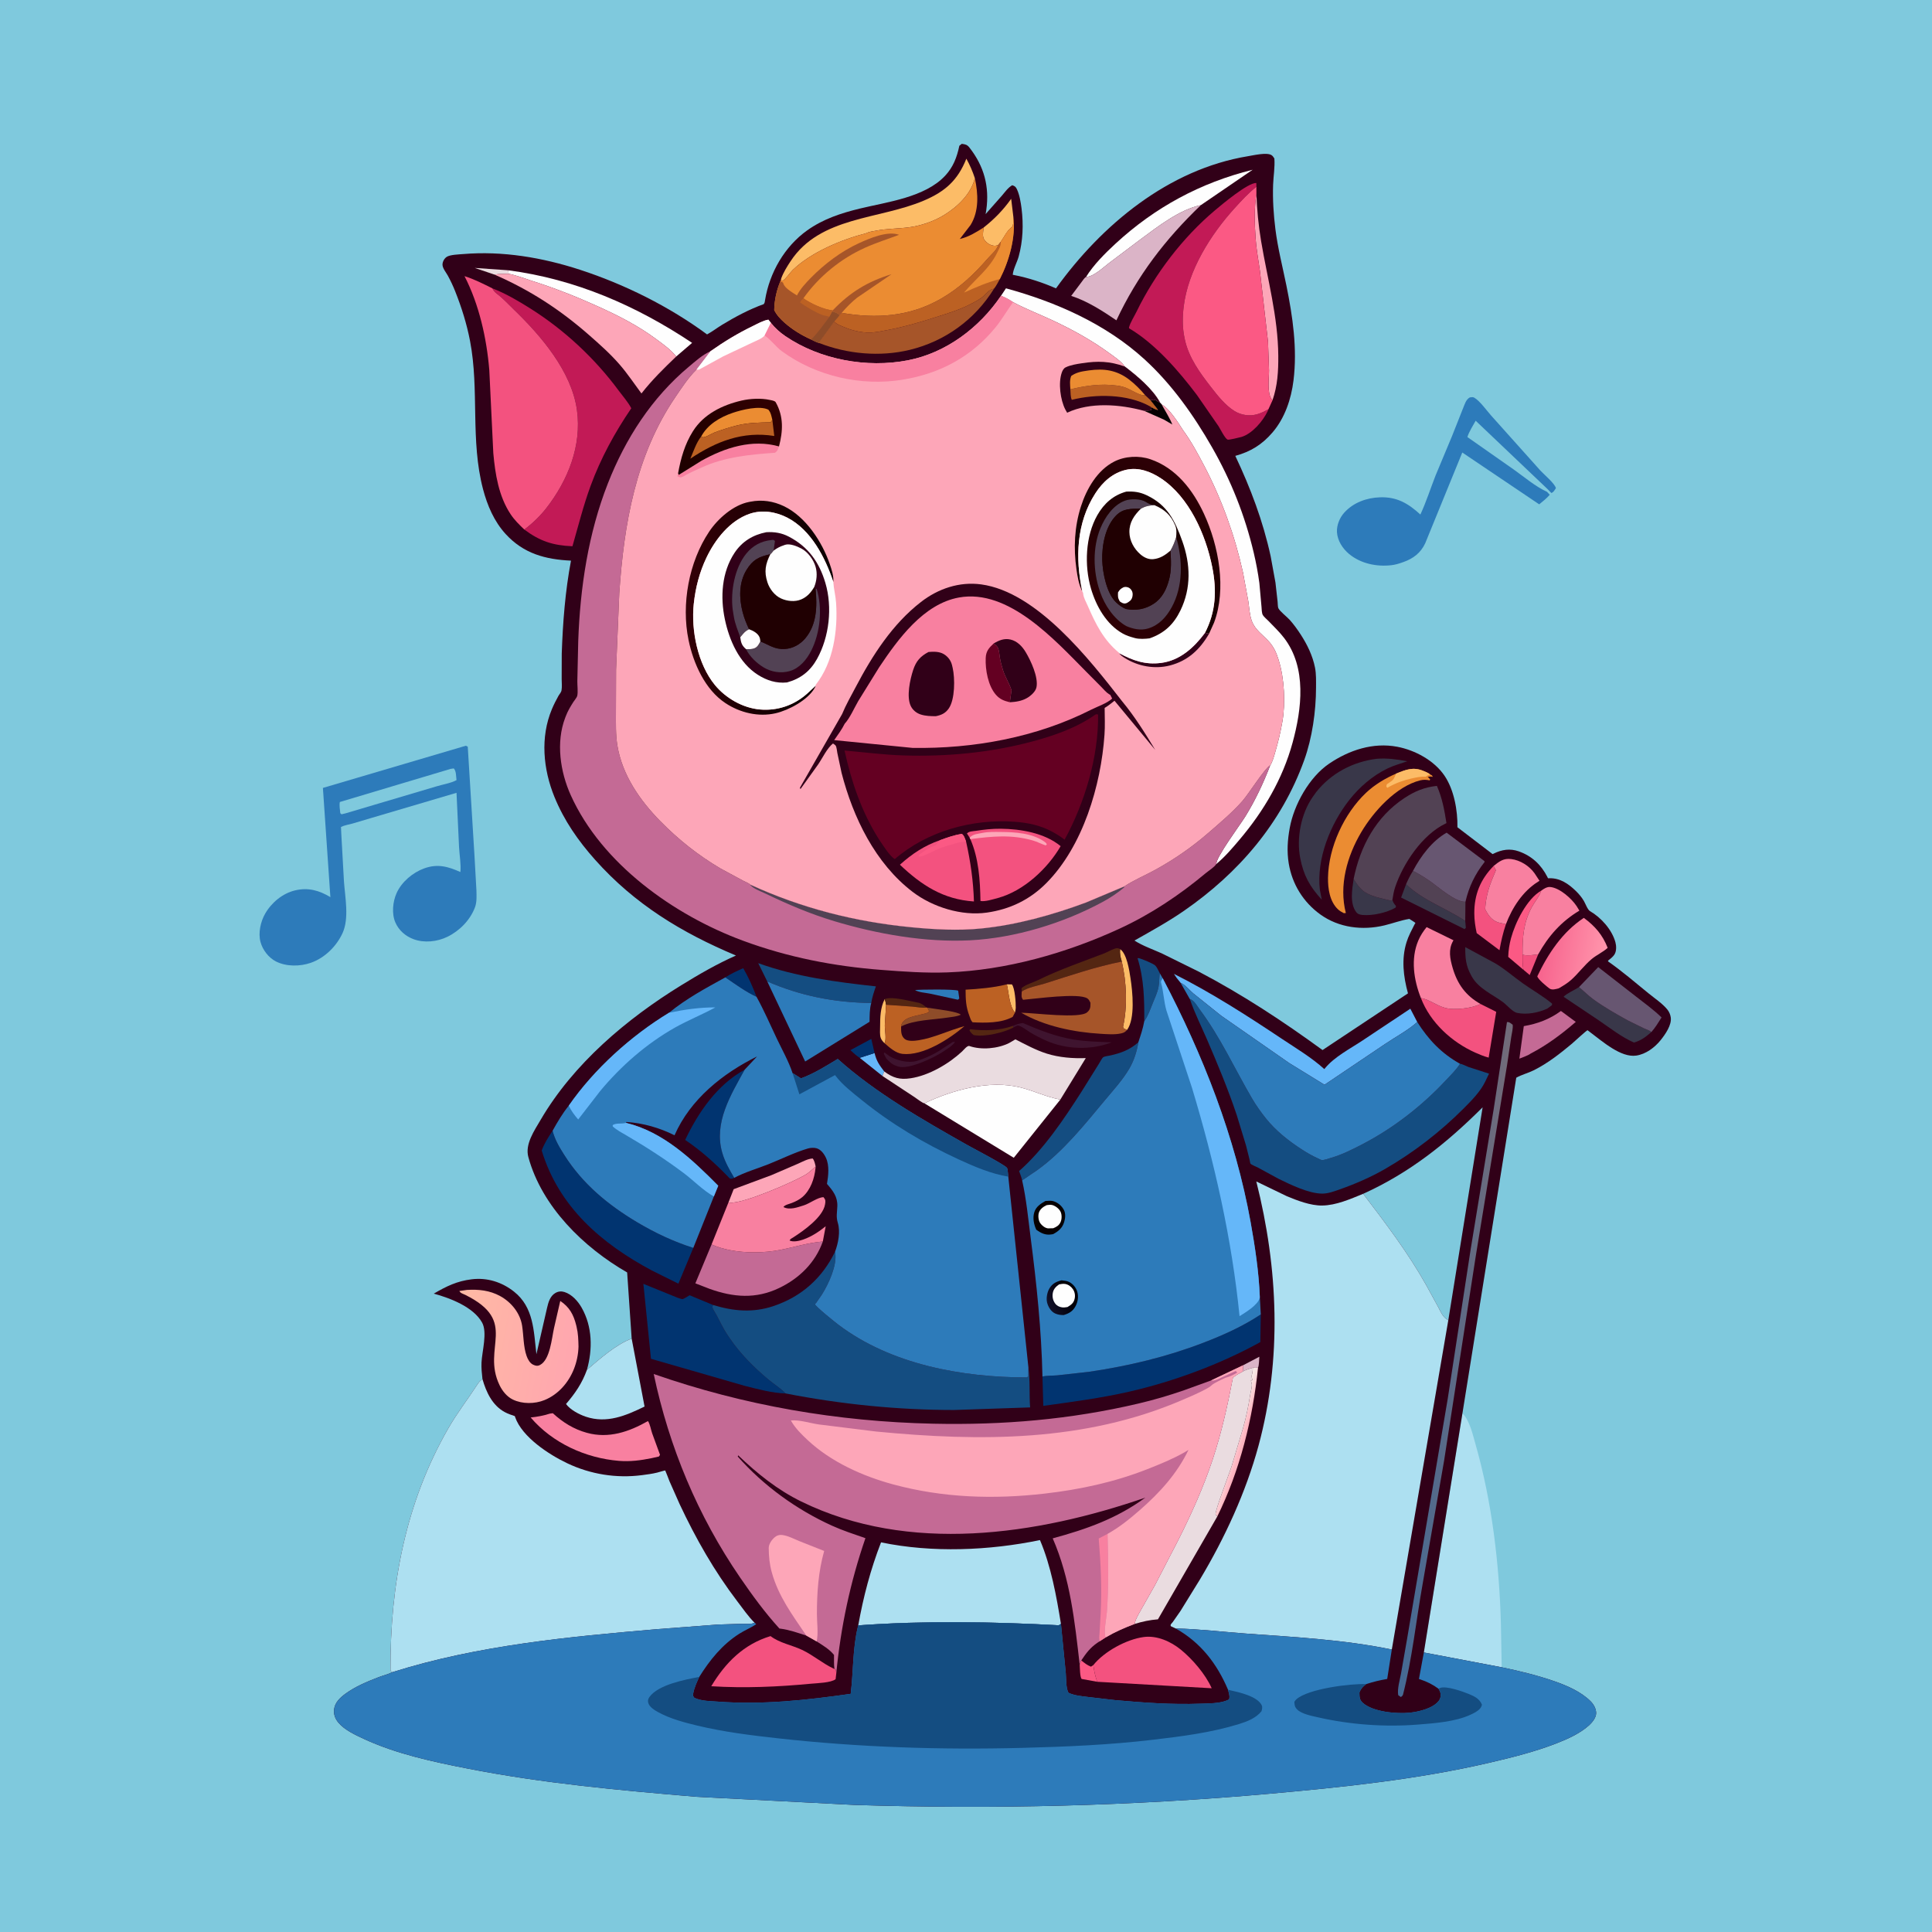 <svg version="1.1" xmlns="http://www.w3.org/2000/svg" style="display: block;" viewBox="0 0 2048 2048" width="1024" height="1024">
<defs>
	<linearGradient id="Gradient1" gradientUnits="userSpaceOnUse" x1="1318.03" y1="1525.85" x2="1308.56" y2="1522.95">
		<stop class="stop0" offset="0" stop-opacity="1" stop-color="rgb(255,180,192)"/>
		<stop class="stop1" offset="1" stop-opacity="1" stop-color="rgb(248,232,230)"/>
	</linearGradient>
	<linearGradient id="Gradient2" gradientUnits="userSpaceOnUse" x1="1636.33" y1="1006.62" x2="1698.74" y2="1017.27">
		<stop class="stop0" offset="0" stop-opacity="1" stop-color="rgb(247,100,142)"/>
		<stop class="stop1" offset="1" stop-opacity="1" stop-color="rgb(255,148,171)"/>
	</linearGradient>
	<linearGradient id="Gradient3" gradientUnits="userSpaceOnUse" x1="1570.45" y1="1443.47" x2="1513.72" y2="1438.55">
		<stop class="stop0" offset="0" stop-opacity="1" stop-color="rgb(115,107,121)"/>
		<stop class="stop1" offset="1" stop-opacity="1" stop-color="rgb(67,106,149)"/>
	</linearGradient>
	<linearGradient id="Gradient4" gradientUnits="userSpaceOnUse" x1="482.015" y1="1415.37" x2="609.408" y2="1440.05">
		<stop class="stop0" offset="0" stop-opacity="1" stop-color="rgb(255,185,164)"/>
		<stop class="stop1" offset="1" stop-opacity="1" stop-color="rgb(255,166,175)"/>
	</linearGradient>
	<linearGradient id="Gradient5" gradientUnits="userSpaceOnUse" x1="1131.99" y1="1374.85" x2="1112.26" y2="1382.66">
		<stop class="stop0" offset="0" stop-opacity="1" stop-color="rgb(1,0,9)"/>
		<stop class="stop1" offset="1" stop-opacity="1" stop-color="rgb(18,16,39)"/>
	</linearGradient>
	<linearGradient id="Gradient6" gradientUnits="userSpaceOnUse" x1="1202.25" y1="612.155" x2="1265.21" y2="516.118">
		<stop class="stop0" offset="0" stop-opacity="1" stop-color="rgb(23,0,0)"/>
		<stop class="stop1" offset="1" stop-opacity="1" stop-color="rgb(46,0,6)"/>
	</linearGradient>
	<linearGradient id="Gradient7" gradientUnits="userSpaceOnUse" x1="858.996" y1="648.702" x2="728.697" y2="636.149">
		<stop class="stop0" offset="0" stop-opacity="1" stop-color="rgb(13,0,0)"/>
		<stop class="stop1" offset="1" stop-opacity="1" stop-color="rgb(51,0,7)"/>
	</linearGradient>
	<linearGradient id="Gradient8" gradientUnits="userSpaceOnUse" x1="719.577" y1="494.555" x2="823.845" y2="433.89">
		<stop class="stop0" offset="0" stop-opacity="1" stop-color="rgb(30,0,0)"/>
		<stop class="stop1" offset="1" stop-opacity="1" stop-color="rgb(49,0,1)"/>
	</linearGradient>
	<linearGradient id="Gradient9" gradientUnits="userSpaceOnUse" x1="1247.03" y1="553.034" x2="1162.61" y2="645.46">
		<stop class="stop0" offset="0" stop-opacity="1" stop-color="rgb(27,1,2)"/>
		<stop class="stop1" offset="1" stop-opacity="1" stop-color="rgb(46,0,5)"/>
	</linearGradient>
</defs>
<path transform="translate(0,0)" fill="rgb(127,201,221)" d="M -0 -0 L 2048 0 L 2048 2048 L -0 2048 L -0 -0 z"/>
<path transform="translate(0,0)" fill="rgb(45,123,186)" d="M 1639.92 521.366 L 1642.78 524.5 C 1639.5 528.346 1635.5 531.41 1631.62 534.622 L 1550.08 479.682 L 1510.82 575.821 C 1506.07 586.014 1498.31 591.983 1487.86 595.73 L 1486.17 596.317 C 1482.35 597.673 1478.8 598.698 1474.78 599.156 C 1459.23 600.924 1442.48 597.456 1430.19 587.335 C 1423.3 581.659 1417.72 573.092 1417.23 563.969 C 1416.85 556.748 1420.1 548.807 1424.89 543.5 C 1434.62 532.711 1448.49 527.687 1462.83 527.168 C 1480.78 526.517 1492.83 533.698 1505.66 545.419 C 1511.83 532.146 1516.38 517.821 1521.71 504.173 L 1539.06 462.649 L 1551.02 432.465 C 1552.79 428.292 1553.9 423.614 1558.06 421.268 C 1559.66 421.138 1561.14 420.647 1562.61 421.455 C 1568.65 424.779 1575.91 435.211 1580.66 440.483 L 1632.84 498.765 C 1636.61 502.911 1648.22 512.539 1649.33 517.5 C 1647.84 519.591 1646.98 521.749 1644.5 522.586 L 1640.39 518.385 L 1564.27 445.988 C 1561.33 451.389 1557.29 457.457 1555.5 463.3 L 1604.64 497.72 C 1615.84 505.651 1627.45 515.672 1639.92 521.366 z"/>
<path transform="translate(0,0)" fill="rgb(173,224,241)" d="M 1550.24 1498.2 C 1557.85 1505.4 1561.24 1520.92 1564.12 1531 C 1581.58 1592.07 1589.27 1657.72 1591.02 1721.1 L 1591.87 1767.39 L 1509.33 1751.7 L 1550.24 1498.2 z"/>
<path transform="translate(0,0)" fill="rgb(45,123,186)" d="M 493.815 790.5 L 495.846 791.5 L 502.997 907.5 L 505.027 943.723 C 505.148 949.63 505.611 956.193 503.488 961.816 C 498.351 975.425 487.151 986.788 474.123 993.106 C 463.395 998.307 449.657 999.802 438.312 995.552 C 429.785 992.357 422.793 986.278 419.106 977.849 C 415.037 968.545 416.329 955.75 420.429 946.669 C 425.792 934.789 437.491 924.975 449.582 920.554 C 463.662 915.405 474.929 918.471 488.014 924.384 C 488.842 916.242 487.046 906.326 486.618 898.054 L 483.925 840.413 L 394.28 866.892 L 373.731 872.989 C 369.714 874.135 365.16 874.741 361.451 876.621 L 361.845 885.002 L 364.613 934.46 C 365.807 951.26 370.286 973.435 363.138 989.07 C 356.708 1003.13 344.261 1015.42 329.599 1020.57 C 318.127 1024.61 303.597 1024.76 292.614 1019.23 C 284.724 1015.25 278.403 1006.95 276.131 998.5 C 273.561 988.937 276.229 976.969 281.084 968.504 C 287.789 956.811 299.522 947.01 312.766 943.857 C 326.688 940.543 338.31 943.848 350.218 950.999 L 342.294 835.233 L 493.815 790.5 z"/>
<path transform="translate(0,0)" fill="rgb(127,201,221)" d="M 477.662 815.06 L 481 814.561 C 483.706 817.256 483.417 823.141 483.912 826.964 C 478.169 830.18 468.948 831.623 462.526 833.625 L 366.205 862.197 L 362 863.188 L 360.716 862 C 360.373 858.226 359.537 853.889 360.241 850.154 L 477.662 815.06 z"/>
<path transform="translate(0,0)" fill="rgb(49,0,24)" d="M 669.592 1418.97 L 664.806 1348.85 C 618.742 1322.38 574.424 1279.21 560.06 1226.5 C 556.347 1212.87 566.455 1198.44 573.155 1186.97 C 607.84 1127.64 664.29 1080.01 722.254 1044.36 C 741.098 1032.76 759.907 1021.84 780.165 1012.89 C 722.405 988.641 672.754 958.398 630.946 911.522 C 612.912 891.302 597.978 869.909 587.697 844.674 C 575.756 815.366 572.565 781.499 585.005 751.808 C 587.03 746.974 589.403 742.255 591.967 737.684 C 593.102 735.661 594.82 734.109 595.243 731.741 C 595.895 728.094 595.405 723.574 595.399 719.811 L 595.476 692.811 C 596.602 659.913 599.155 626.685 605.274 594.314 C 578.08 593.01 555.062 586.883 536.033 566.112 C 523.817 552.777 516.569 535.803 512.025 518.5 C 498.421 466.708 508.226 413.443 498.287 361.539 C 494.83 343.484 489.344 325.989 482.566 308.917 C 480.301 303.211 477.669 297.571 474.72 292.184 C 472.918 288.89 469.043 284.287 469.067 280.5 C 469.087 277.395 470.902 274.132 473.429 272.363 C 476.898 269.935 486.698 269.682 491.02 269.317 C 532.705 265.798 574.997 273.011 614.61 285.893 C 661.927 301.281 709.474 324.917 749.524 354.5 C 755.086 351.47 760.093 347.568 765.5 344.276 C 779.182 335.944 794.513 327.784 809.573 322.41 C 810.763 320.823 810.678 320.017 810.998 318.069 C 815.751 289.096 831.654 261.32 855.666 244.2 C 872.557 232.157 891.491 225.938 911.5 221.083 C 940.507 214.046 980.347 209.284 1001.84 186.339 C 1010.48 177.116 1014.38 166.641 1016.96 154.5 L 1019.5 152.47 C 1023.45 152.997 1025.23 153.332 1027.74 156.555 C 1043.19 176.355 1048.98 197.703 1045.51 222.533 L 1044.79 226.949 L 1062.23 207.2 C 1065.52 203.328 1068.54 198.919 1073 196.352 C 1075.66 197.224 1076.66 197.898 1077.92 200.5 C 1080.72 206.313 1082.1 214.607 1082.89 221 C 1085.01 238.146 1084.38 255.275 1079.82 271.97 C 1078.2 277.885 1073.92 285.505 1073.56 291.284 L 1075.15 291.586 C 1089.89 294.46 1105.66 299.615 1119.39 305.691 C 1167.95 238.171 1238.73 179.44 1322.97 165.571 C 1329.01 164.575 1342.42 161.414 1347.6 164.284 C 1349.13 165.129 1349.96 166.591 1350.88 168 C 1351.58 177.145 1349.89 186.575 1349.55 195.75 C 1348.99 211.393 1350.02 227.308 1351.96 242.825 C 1354.49 263.034 1359.58 282.694 1363.63 302.618 C 1370.36 335.72 1375.32 369.597 1371.16 403.306 C 1368.73 423.003 1362 443.164 1348.91 458.418 C 1337.82 471.346 1325.74 478.743 1309.48 483.247 C 1325.73 517.645 1338.81 552.273 1346.92 589.5 L 1352.03 617.5 L 1354.32 637.916 C 1354.51 639.636 1354.45 643.348 1355.09 644.691 C 1356.72 648.12 1364.22 653.817 1367.08 657 C 1371.37 661.784 1375.19 667.092 1378.7 672.472 C 1385.68 683.184 1391.47 695.057 1393.96 707.688 C 1395.32 714.634 1395.05 722.023 1395.04 729.073 C 1395.01 753.926 1390.99 782.247 1382.53 805.739 C 1358.48 872.597 1313.02 925.399 1255.07 965.502 C 1238.39 977.046 1220.22 987.032 1202.58 997.014 C 1211.45 1002.75 1221.83 1006.25 1231.44 1010.58 L 1270.76 1029.98 C 1316.95 1054.24 1359.83 1082.4 1401.94 1113.1 L 1492.52 1053 C 1487.64 1035.23 1485.41 1016.73 1490.97 998.819 C 1493.08 992.002 1496.46 985.891 1499.66 979.551 C 1499.88 979.121 1500.47 978.719 1500.31 978.263 C 1500.22 977.979 1494.6 974.504 1493.96 974.087 C 1484.74 975.585 1476.47 978.799 1467.5 980.957 C 1444.29 986.541 1419.24 983.479 1399.63 969.372 C 1381.53 956.344 1369.71 937.206 1366.1 915.188 C 1364.02 902.536 1364.89 890.211 1367.16 877.706 C 1371.65 852.956 1387.87 823.817 1408.9 809.538 C 1430.06 795.172 1455.53 786.717 1481.17 791.605 C 1500.04 795.201 1520.36 806.156 1531.28 822.332 C 1541.39 837.312 1545.26 859.196 1544.93 876.918 L 1582.25 905.406 L 1583.3 904.879 C 1592.01 900.576 1600.69 899.187 1610.01 902.488 C 1623.86 907.397 1633.57 916.564 1640.27 929.581 C 1641.24 931.46 1640.45 930.991 1642.53 930.96 C 1653.83 930.788 1662.52 936.769 1670.4 944.406 C 1673.77 947.667 1676.73 951.185 1679.08 955.257 C 1680.65 957.981 1682.96 964.38 1685.45 965.825 C 1697.29 972.686 1708.69 985.433 1712.4 998.792 C 1713.43 1002.51 1713.59 1007.84 1711.69 1011.27 C 1710.11 1014.12 1707.17 1016.26 1704.67 1018.27 L 1704.58 1019.08 C 1719.51 1029.55 1733.37 1041.44 1747.49 1052.96 C 1753.92 1058.22 1762.33 1063.78 1767.54 1070.24 C 1769.4 1072.55 1770.65 1075.57 1771.07 1078.5 C 1772.24 1086.59 1765.24 1096.49 1760.34 1102.61 C 1754.03 1110.46 1744.67 1117.45 1734.5 1118.96 C 1718.22 1121.37 1698.72 1103.94 1686.27 1094.69 C 1686.09 1094.56 1682.88 1092.08 1682.87 1092.08 C 1681.92 1092.09 1668.19 1104.79 1666.28 1106.38 C 1653.48 1117.06 1640.66 1127.14 1625.7 1134.61 C 1619.87 1137.52 1612.73 1139.29 1607.3 1142.43 L 1550.24 1498.2 L 1509.33 1751.7 L 1591.87 1767.39 C 1610.58 1771.29 1629.11 1775.76 1647.2 1782.01 C 1660.72 1786.68 1675.86 1793.16 1686.1 1803.41 C 1689.31 1806.62 1691.99 1811.3 1691.98 1816 C 1691.97 1820.77 1687.87 1825.81 1684.5 1828.86 C 1675.01 1837.44 1661.81 1843.41 1650 1848 C 1627.06 1856.92 1603.31 1862.85 1579.38 1868.43 C 1503 1886.23 1424.33 1894.42 1346.34 1901.39 C 1199.66 1914.51 1052.52 1918 905.366 1913.28 L 738.452 1904.68 C 657.046 1897.81 575.898 1890.5 495.629 1874.75 C 458.565 1867.48 420.175 1859.25 385.751 1843.33 C 376.819 1839.2 365.287 1833.82 358.838 1826.19 C 355.348 1822.06 353.523 1817.39 354.17 1811.91 C 355.026 1804.64 360.656 1799.48 366.283 1795.37 C 376.754 1787.71 389.329 1782.54 401.372 1777.88 C 405.988 1776.1 411.338 1774.88 415.695 1772.64 C 414.472 1771.61 415.109 1772.27 413.952 1770.5 C 413.462 1680.31 429.848 1593.1 475.11 1514.25 C 484.338 1498.17 495.484 1483.75 505.572 1468.32 C 507.416 1465.49 508.628 1463.82 511.427 1461.9 C 510.772 1456.02 510.147 1450.15 510.428 1444.23 C 510.985 1432.5 516.865 1412.4 511.01 1401.92 C 501.746 1385.35 477.081 1376 459.828 1371.3 C 473.351 1363.46 484.353 1358.01 500.053 1356.1 C 516.392 1354.11 532.04 1359.02 544.89 1369.2 C 565.935 1385.87 565.712 1411.11 568.62 1435.55 L 579.871 1386.56 C 581.248 1380.58 583.074 1373.85 588.768 1370.59 C 591.776 1368.87 594.959 1368.55 598.258 1369.57 C 606.13 1372 612.611 1379.21 616.571 1386.18 C 628.049 1406.38 628.293 1430.2 622.17 1452.1 C 635.588 1440.6 652.995 1425.13 669.592 1418.97 z"/>
<path transform="translate(0,0)" fill="rgb(219,180,199)" d="M 1317.78 1447.21 L 1334.98 1438.2 C 1334.62 1441.2 1334.74 1447.25 1333.57 1449.8 C 1331.7 1450.02 1329.98 1449.92 1328.11 1449.79 C 1324.32 1450.88 1320.87 1452.03 1317.35 1453.83 L 1317.78 1447.21 z"/>
<path transform="translate(0,0)" fill="rgb(234,220,224)" d="M 524.188 291.087 L 503.248 284.017 L 538.745 286.503 L 539.187 290.189 C 534.223 290.334 529.079 290.185 524.188 291.087 z"/>
<path transform="translate(0,0)" fill="rgb(252,188,103)" d="M 1067.33 1043.44 L 1072.64 1043.5 C 1075.81 1047.23 1076.9 1062.96 1076.74 1068.5 C 1076.69 1070.19 1076.33 1071.71 1075.93 1073.34 C 1070.12 1067.39 1069.28 1051.78 1067.33 1043.44 z"/>
<path transform="translate(0,0)" fill="rgb(84,38,18)" d="M 1073.87 1087.45 L 1074.36 1089.17 C 1064.26 1094.61 1043.48 1099.57 1032 1097.17 C 1030.01 1095.55 1028.84 1094.35 1027.59 1092.09 L 1028.5 1091.03 C 1043.6 1092.91 1059.44 1092.46 1073.87 1087.45 z"/>
<path transform="translate(0,0)" fill="rgb(252,188,103)" d="M 937.837 1059.08 C 938.487 1061.12 939.013 1062.97 939.265 1065.11 L 937.938 1086.66 C 937.817 1091.79 939.904 1101.67 937.638 1105.85 C 936.024 1104.2 934.318 1102.43 933.585 1100.19 C 932.475 1096.8 932.902 1092.25 932.929 1088.64 C 933.006 1078.42 933.098 1068.35 937.837 1059.08 z"/>
<path transform="translate(0,0)" fill="rgb(243,82,127)" d="M 1614.01 1011.99 C 1619.23 1013.51 1625.18 1012.23 1630.53 1011.67 L 1621.56 1033.57 L 1615.03 1028.11 C 1613.75 1022.82 1614.02 1017.4 1614.01 1011.99 z"/>
<path transform="translate(0,0)" fill="rgb(101,183,249)" d="M 911.32 1121.33 L 927.079 1116.28 C 929.209 1125.04 931.961 1128.63 937.3 1135.78 L 935.487 1140.62 L 911.32 1121.33 z"/>
<path transform="translate(0,0)" fill="rgb(84,38,18)" d="M 937.837 1059.08 C 945.381 1055.8 964.452 1061.27 973.002 1062.81 C 976.802 1063.49 979.282 1065.66 982.214 1068.04 C 977.282 1068.71 971.946 1067.46 967 1067.04 L 939.265 1065.11 C 939.013 1062.97 938.487 1061.12 937.837 1059.08 z"/>
<path transform="translate(0,0)" fill="rgb(45,123,186)" d="M 969.944 1049.5 C 975.039 1048.86 1012.36 1048.43 1015.71 1050.19 L 1016.88 1058.5 L 1015.4 1059.75 L 985.599 1053.26 C 980.793 1052.31 974.133 1052.05 969.944 1049.5 z"/>
<path transform="translate(0,0)" fill="rgb(251,89,132)" d="M 1146.22 1760.13 C 1149.59 1762.9 1152.4 1765.13 1156.5 1766.75 L 1158.98 1765.05 C 1159.68 1770.8 1161.04 1777.34 1163.12 1782.76 L 1146.63 1779.77 C 1144.69 1777.78 1144.77 1767.76 1144.51 1764.56 L 1146.22 1760.13 z"/>
<path transform="translate(0,0)" fill="rgb(1,52,112)" d="M 911.32 1121.33 C 907.635 1119.07 904.62 1116.11 901.452 1113.2 L 923.605 1101.28 L 927.079 1116.28 L 911.32 1121.33 z"/>
<path transform="translate(0,0)" fill="rgb(63,20,47)" d="M 1010.01 1104.5 L 1012.35 1104.43 C 1010.21 1108.4 1002.56 1112.91 998.629 1115.48 C 989.159 1121.64 963.241 1133.91 952.312 1130.64 L 950.5 1130.01 C 945.492 1128.34 943.081 1125.81 939.529 1122.1 L 936.852 1117 L 937.5 1115.62 L 943.187 1119.77 C 951.062 1124.28 962.97 1127.24 971.955 1124.59 L 973 1124.25 C 982.068 1121.43 991.893 1116.68 999.68 1111.22 L 1010.01 1104.5 z"/>
<path transform="translate(0,0)" fill="rgb(1,52,112)" d="M 768.851 1036.07 C 774.846 1032.18 781.316 1029.23 787.835 1026.33 C 793.488 1035.9 798.019 1046.24 801.933 1056.63 C 790.472 1051.42 779.309 1043.1 768.851 1036.07 z"/>
<path transform="translate(0,0)" fill="rgb(142,76,41)" d="M 983.003 1068.18 L 990.894 1069.34 C 995.898 1070.19 1015.49 1072.42 1018.5 1075.64 C 1014.12 1077.73 1009.15 1077.93 1004.39 1078.68 C 989.136 1081.08 968.949 1081.05 955.223 1088.08 C 956.083 1078.47 970.287 1077.12 978.096 1075.02 C 980.571 1074.35 983.325 1074.14 984.961 1072 L 983.003 1068.18 z"/>
<path transform="translate(0,0)" fill="rgb(252,188,103)" d="M 1187.44 1006.11 C 1194.52 1011.24 1197.07 1028.38 1198.38 1036.93 C 1200.57 1051.16 1203.56 1079.75 1194.69 1091.84 L 1191 1090.07 L 1190.48 1088.41 C 1195.33 1066.46 1194.2 1041.14 1189.14 1019.28 C 1187.79 1014.64 1186.75 1011.02 1187.44 1006.11 z"/>
<path transform="translate(0,0)" fill="rgb(63,20,47)" d="M 1073.87 1087.45 C 1077.46 1085.89 1080.46 1084.85 1084.37 1084.46 C 1101.89 1092.05 1119.53 1098.94 1138.5 1102.01 C 1151.66 1104.14 1165.2 1104.36 1178.49 1104.93 C 1156.38 1113.41 1130.27 1112.6 1108.78 1103.05 C 1102.95 1100.46 1097.25 1097.55 1091.8 1094.23 C 1088.91 1092.47 1081.28 1086.4 1078.16 1087.19 L 1074.36 1089.17 L 1073.87 1087.45 z"/>
<path transform="translate(0,0)" fill="rgb(57,55,73)" d="M 1490.47 937.331 C 1509.07 955.019 1532.36 962.311 1553.21 976.24 L 1553.87 983.5 L 1552.5 984.9 L 1485.23 951.456 L 1490.47 937.331 z"/>
<path transform="translate(0,0)" fill="rgb(251,89,132)" d="M 1615.03 1028.11 L 1598.78 1014.34 C 1599 1007.49 1599.95 1001.15 1601.74 994.531 C 1606.18 978.087 1618.47 952.851 1633.76 944.144 L 1633.47 944.973 C 1631.29 950.997 1626.92 955.819 1623.87 961.417 C 1614.91 977.878 1613.81 993.737 1614.01 1011.99 C 1614.02 1017.4 1613.75 1022.82 1615.03 1028.11 z"/>
<path transform="translate(0,0)" fill="rgb(20,77,129)" d="M 1212.96 1082.53 C 1213.13 1059.7 1212.71 1037.68 1205.84 1015.66 L 1207.42 1015.74 C 1210.44 1016.46 1222.5 1021.44 1224.6 1023.47 C 1226.46 1025.27 1228.14 1029.31 1229.43 1031.66 C 1228.72 1036.47 1229.02 1041.49 1228.09 1046.21 C 1226.87 1052.35 1224.28 1057.71 1221.95 1063.45 C 1219.41 1069.7 1216.92 1077.08 1212.96 1082.53 z"/>
<path transform="translate(0,0)" fill="url(#Gradient1)" d="M 1328.11 1449.79 C 1329.98 1449.92 1331.7 1450.02 1333.57 1449.8 C 1328.08 1503.66 1314.38 1558.86 1290.38 1607.54 L 1289.82 1606.68 L 1288.52 1605.47 C 1287.83 1601.84 1303.03 1562.01 1305.41 1554.85 L 1317.91 1513.12 C 1321.04 1501.88 1323.47 1490.26 1325.22 1478.73 C 1325.72 1475.49 1327.24 1470.66 1327.01 1467.5 C 1326.94 1466.48 1326.21 1464.64 1326 1463.5 L 1327.79 1462.99 C 1327.1 1461.72 1326.61 1458.93 1327 1457.5 C 1327.77 1454.69 1327.99 1452.75 1328.11 1449.79 z"/>
<path transform="translate(0,0)" fill="rgb(252,188,103)" d="M 1042.73 241.188 C 1054.12 232.177 1063.47 222.623 1071.89 210.72 L 1074.18 229.699 C 1074.08 232.553 1074.61 238.574 1072.81 240.666 L 1071.64 241.573 C 1067.17 245.097 1064.29 251.622 1060.95 256.21 L 1058.23 259.597 C 1056.81 260.153 1055.64 260.617 1054.07 260.522 C 1050 260.276 1046.22 257.796 1043.78 254.651 C 1040.84 250.85 1042.2 245.664 1042.73 241.188 z"/>
<path transform="translate(0,0)" fill="rgb(57,55,73)" d="M 1434.9 931.772 C 1437.55 936.093 1440.37 940.387 1444.25 943.728 C 1451.87 950.292 1464.83 952.318 1474.44 954.698 L 1475.98 954.124 C 1476.64 956.018 1477.35 957.37 1478.59 958.93 L 1479.86 960.5 L 1479.25 962.232 C 1469.91 967.465 1455.26 970.85 1444.45 969.916 C 1441.77 969.685 1439.29 969.093 1437.61 966.829 C 1430.61 957.457 1433.34 942.536 1434.9 931.772 z"/>
<path transform="translate(0,0)" fill="rgb(84,38,18)" d="M 1083.12 1051.01 L 1082.83 1047.52 C 1086.9 1043.82 1095.26 1041.47 1100.37 1038.96 C 1123.11 1027.75 1147.22 1019.57 1170.85 1010.49 C 1174.14 1009.22 1181.23 1004.96 1184.49 1005.11 C 1185.53 1005.15 1186.46 1005.77 1187.44 1006.11 C 1186.75 1011.02 1187.79 1014.64 1189.14 1019.28 C 1161.44 1024.79 1134.87 1033.92 1107.99 1042.44 C 1100.33 1044.87 1089.66 1046.54 1083.12 1051.01 z"/>
<path transform="translate(0,0)" fill="rgb(82,66,84)" d="M 1497.83 923.151 C 1503.92 926.29 1509.49 929.65 1515.14 933.548 C 1524.25 939.829 1542.77 956.538 1553.44 955.902 L 1553.21 976.24 C 1532.36 962.311 1509.07 955.019 1490.47 937.331 C 1492.65 932.394 1494.88 927.691 1497.83 923.151 z"/>
<path transform="translate(0,0)" fill="rgb(243,82,127)" d="M 1596.34 979.712 C 1593.23 988.847 1591.2 997.772 1589.51 1007.26 L 1565.37 989.147 C 1563.86 982.114 1562.86 975.548 1562.82 968.328 C 1562.71 948.256 1569.32 932.162 1583.35 917.888 L 1585.72 922.5 C 1579.56 936.896 1575.28 947.768 1574.32 963.689 C 1577.53 970.024 1580.94 975.229 1588 977.753 L 1596.34 979.712 z"/>
<path transform="translate(0,0)" fill="rgb(253,166,184)" d="M 772.189 1274.68 L 777.726 1260.58 L 817.774 1245.7 L 845.94 1233.56 C 850.698 1231.47 856.275 1228.29 861.5 1228.05 C 863.458 1230.58 863.897 1233.49 864.618 1236.53 C 861.141 1239.62 857.614 1243.04 853.603 1245.42 C 840.569 1253.13 787.976 1276.02 774.032 1274.86 L 772.189 1274.68 z"/>
<path transform="translate(0,0)" fill="rgb(196,106,149)" d="M 1654.65 1071.67 L 1670.39 1083.26 C 1655.46 1096.18 1640.01 1107.75 1622.46 1116.88 C 1619.49 1119.12 1614.09 1120.68 1610.59 1122.23 L 1615.29 1087.74 C 1630.13 1085.16 1642.48 1080.52 1654.65 1071.67 z"/>
<path transform="translate(0,0)" fill="rgb(57,55,73)" d="M 1673.79 1046.39 C 1678.91 1050.49 1683.52 1055.32 1688.81 1059.17 C 1700.43 1067.65 1713.02 1074.76 1725.59 1081.71 L 1742.5 1090.03 C 1745.01 1091.17 1748.5 1092.26 1750.57 1093.97 C 1744.6 1099.12 1739.85 1102.94 1732.09 1105.14 C 1719.27 1099.59 1707.26 1090.14 1695.74 1082.28 L 1657.46 1056.62 C 1660.64 1053.08 1669.44 1049.34 1673.79 1046.39 z"/>
<path transform="translate(0,0)" fill="rgb(253,166,184)" d="M 1348.86 424.422 L 1347.9 423.126 C 1342.93 416.064 1345.25 401.147 1345.22 392.601 L 1344.13 362.266 L 1335.61 287.5 C 1334.03 275.909 1331.79 264.438 1330.99 252.747 C 1329.92 237.089 1329.35 221.229 1331.85 205.695 C 1332.49 222.678 1334.01 238.931 1336.84 255.717 C 1343.65 296.161 1354.71 335.751 1355.03 377.091 C 1355.16 393.475 1354.29 408.831 1348.86 424.422 z"/>
<path transform="translate(0,0)" fill="rgb(188,97,35)" d="M 1075.93 1073.34 L 1073.5 1077.93 C 1061.5 1084.63 1044.25 1084.39 1030.94 1083.65 C 1029.11 1081.79 1028.53 1079.37 1027.62 1076.96 C 1023.83 1066.93 1023.62 1059.61 1023.57 1049.11 C 1037.37 1048.32 1052.86 1047.01 1066.28 1043.71 L 1067.33 1043.44 C 1069.28 1051.78 1070.12 1067.39 1075.93 1073.34 z"/>
<path transform="translate(0,0)" fill="rgb(188,97,35)" d="M 939.265 1065.11 L 967 1067.04 C 971.946 1067.46 977.282 1068.71 982.214 1068.04 L 983.003 1068.18 L 984.961 1072 C 983.325 1074.14 980.571 1074.35 978.096 1075.02 C 970.287 1077.12 956.083 1078.47 955.223 1088.08 L 955.206 1089.36 C 955.183 1093.75 955.264 1098.01 958.837 1101.21 C 962.155 1104.17 969.69 1103.36 973.792 1102.71 C 990.21 1100.14 1006.24 1092.06 1022.37 1087.77 C 1006.49 1101.29 978.649 1119.49 956.73 1117.18 C 949.439 1116.41 942.973 1110.44 937.638 1105.85 C 939.904 1101.67 937.817 1091.79 937.938 1086.66 L 939.265 1065.11 z"/>
<path transform="translate(0,0)" fill="rgb(20,77,129)" d="M 813.33 1040.37 L 803.774 1021 C 844.142 1035.53 886.106 1040.96 928.495 1045.6 C 926.434 1051.36 924.551 1057.14 923.554 1063.2 C 884.607 1062.76 849.003 1055.78 813.33 1040.37 z"/>
<path transform="translate(0,0)" fill="rgb(1,52,112)" d="M 778.314 1248.59 L 775.928 1249.5 C 773.779 1249.86 773.336 1248.95 771.987 1247.55 C 758.026 1233.14 742.998 1219.57 726.308 1208.38 C 740.241 1179.03 760.262 1149.81 789.39 1133.91 C 774.623 1160.8 756.277 1190.25 765.688 1222.2 C 768.529 1231.84 773.261 1239.97 778.314 1248.59 z"/>
<path transform="translate(0,0)" fill="rgb(248,128,160)" d="M 1583.35 917.888 C 1589.4 913.121 1593.68 909.621 1601.93 910.638 C 1611.55 911.822 1621.04 917.86 1626.67 925.684 L 1631.95 933.698 L 1630.31 934.709 C 1614.2 944.771 1602.98 962.157 1596.34 979.712 L 1588 977.753 C 1580.94 975.229 1577.53 970.024 1574.32 963.689 C 1575.28 947.768 1579.56 936.896 1585.72 922.5 L 1583.35 917.888 z"/>
<path transform="translate(0,0)" fill="rgb(103,86,113)" d="M 1673.79 1046.39 L 1694.18 1025.18 L 1733.34 1055.66 C 1742.67 1063.07 1752.81 1070.18 1761.32 1078.54 C 1757.96 1083.85 1754.74 1089.25 1750.57 1093.97 C 1748.5 1092.26 1745.01 1091.17 1742.5 1090.03 L 1725.59 1081.71 C 1713.02 1074.76 1700.43 1067.65 1688.81 1059.17 C 1683.52 1055.32 1678.91 1050.49 1673.79 1046.39 z"/>
<path transform="translate(0,0)" fill="rgb(248,128,160)" d="M 1633.76 944.144 C 1636.41 942.181 1639.82 939.947 1643.29 940.256 C 1653.31 941.149 1665.87 952.389 1671.24 960.456 L 1674.22 965.305 C 1654.88 976.89 1641.49 992.061 1630.53 1011.67 C 1625.18 1012.23 1619.23 1013.51 1614.01 1011.99 C 1613.81 993.737 1614.91 977.878 1623.87 961.417 C 1626.92 955.819 1631.29 950.997 1633.47 944.973 L 1633.76 944.144 z"/>
<path transform="translate(0,0)" fill="rgb(254,254,254)" d="M 1151.28 293.548 C 1159.11 280.801 1171.54 268.391 1182.53 258.26 C 1224.39 219.662 1272.53 193.695 1327.84 179.945 L 1273 217.419 C 1250.46 222.085 1227.45 240.066 1209.27 253.512 L 1175.75 278.727 C 1169.75 283.299 1159 293.557 1151.28 293.548 z"/>
<path transform="translate(0,0)" fill="rgb(254,254,254)" d="M 538.745 286.503 C 609.757 295.833 674.408 323.928 733.663 363.467 L 716.835 377.896 C 711.222 370.775 703.301 365.182 696.075 359.815 C 676.275 345.108 655.592 334.637 633.194 324.514 C 610.44 314.229 588.011 305.376 564.177 297.82 C 555.924 295.203 547.668 291.925 539.187 290.189 L 538.745 286.503 z"/>
<path transform="translate(0,0)" fill="rgb(243,82,127)" d="M 1506.23 1057.99 L 1507.28 1058.19 C 1515.35 1059.79 1522.64 1065.75 1531 1068.12 L 1532.11 1068.45 C 1541.68 1071.04 1560.13 1068.85 1568.9 1064.48 L 1569.42 1064.25 L 1586.05 1072.57 L 1578.04 1121.12 C 1573.23 1119.84 1568.55 1117.92 1564 1115.89 C 1538.91 1104.73 1516.18 1083.95 1506.23 1057.99 z"/>
<path transform="translate(0,0)" fill="rgb(57,55,73)" d="M 1553.24 1003.98 L 1585.17 1021.24 C 1595.45 1027.39 1604.52 1035.47 1614.31 1042.39 C 1624.49 1049.59 1635.65 1055.92 1645.26 1063.87 L 1645.12 1065.5 L 1640.23 1069.17 C 1630.74 1073.52 1618.53 1075.88 1608.13 1073.7 C 1603.44 1072.72 1597.22 1065.26 1593.23 1062.31 C 1582.18 1054.15 1567.53 1048.01 1560.39 1035.56 L 1559.69 1034.29 C 1553.83 1023.8 1553.16 1015.72 1553.24 1003.98 z"/>
<path transform="translate(0,0)" fill="url(#Gradient2)" d="M 1678.91 972.984 C 1690.72 981.643 1698.84 991.024 1704.19 1004.75 C 1699.02 1009.48 1692.5 1012.22 1687.15 1016.72 C 1679.27 1023.34 1673.18 1031.84 1665.54 1038.7 C 1661.62 1042.22 1656.89 1045.03 1652.35 1047.68 C 1649.37 1048.43 1645.24 1049.83 1642.5 1047.85 C 1639.52 1045.7 1630.29 1038.13 1629.61 1034.92 C 1640.99 1010.94 1656.36 987.832 1678.91 972.984 z"/>
<path transform="translate(0,0)" fill="rgb(103,86,113)" d="M 1497.83 923.151 C 1505.93 907.751 1518.06 891.361 1533.51 882.678 L 1573.54 912.782 L 1573.69 913.807 C 1563.55 926.639 1557.13 939.993 1553.44 955.902 C 1542.77 956.538 1524.25 939.829 1515.14 933.548 C 1509.49 929.65 1503.92 926.29 1497.83 923.151 z"/>
<path transform="translate(0,0)" fill="rgb(248,128,160)" d="M 1506.23 1057.99 C 1498.67 1038.98 1495.22 1016.44 1503.44 997.052 C 1505.66 991.809 1508.72 987.205 1512.27 982.776 L 1540.75 996.724 L 1540.2 997.685 C 1535.13 1006.78 1537.07 1016.29 1539.82 1025.81 C 1544.81 1043.06 1553.6 1055.36 1569.42 1064.25 L 1568.9 1064.48 C 1560.13 1068.85 1541.68 1071.04 1532.11 1068.45 L 1531 1068.12 C 1522.64 1065.75 1515.35 1059.79 1507.28 1058.19 L 1506.23 1057.99 z"/>
<path transform="translate(0,0)" fill="rgb(248,128,160)" d="M 582.889 1498.5 L 586.006 1498.06 C 596.689 1507.83 608.062 1514.96 622.11 1518.84 C 645.294 1525.23 666.81 1517.78 686.878 1506.38 C 689.142 1509.9 689.926 1515.25 691.287 1519.27 L 699.658 1542.19 L 698.5 1543.95 L 690.748 1545.71 C 679.233 1548.06 667.869 1549.55 656.094 1548.58 C 620.839 1545.68 585.715 1529.75 562.527 1502.59 C 569.714 1501.85 576.019 1500.67 582.889 1498.5 z"/>
<path transform="translate(0,0)" fill="rgb(235,140,50)" d="M 1479.94 820.074 C 1490.23 815.867 1498.03 812.689 1508.84 817.189 C 1511.36 818.235 1513.94 819.203 1516.05 820.961 C 1517.9 821.859 1517.84 821.494 1518.84 823.5 C 1516.88 823.041 1515.49 823.12 1513.5 823.383 L 1515.98 826.201 L 1515.5 827.228 C 1512.1 826.5 1508.92 826.357 1505.5 827.208 C 1479.85 833.589 1455.86 860.409 1443.03 882.075 C 1427.96 907.533 1419.15 938.602 1426.65 967.855 L 1424.5 967.987 C 1422.2 966.815 1420.04 965.589 1418.16 963.794 C 1409.53 955.546 1407.56 941.838 1407.74 930.406 C 1408.26 898.223 1424.82 862.38 1448.04 840.407 C 1457.14 831.789 1468.47 824.997 1479.94 820.074 z"/>
<path transform="translate(0,0)" fill="rgb(252,188,103)" d="M 1479.94 820.074 C 1490.23 815.867 1498.03 812.689 1508.84 817.189 C 1511.36 818.235 1513.94 819.203 1516.05 820.961 C 1514.6 821.391 1513.57 821.706 1512.33 822.635 L 1511.5 823.327 C 1505.7 823.1 1502.22 823.948 1496.63 825.146 C 1488.28 826.936 1479.41 830.117 1472 834.349 L 1470.5 835.213 L 1469.53 833.5 C 1470.1 830.872 1469.86 831.595 1471.8 830.216 L 1474 828.661 C 1477.27 826.638 1477.89 824.85 1479.38 821.404 L 1479.94 820.074 z"/>
<path transform="translate(0,0)" fill="rgb(20,77,129)" d="M 1083.51 1251.23 C 1082.79 1247.88 1081.44 1244.59 1080.3 1241.36 C 1106.33 1218.46 1127.88 1186.28 1146.47 1157.19 L 1164.96 1127.55 C 1165.83 1126.22 1168.33 1121.38 1169.53 1120.64 C 1171.05 1119.7 1175.15 1119.25 1177 1118.83 C 1188.61 1116.19 1197.56 1112.85 1206.67 1104.91 C 1205.11 1114.54 1202.29 1123.68 1197.45 1132.17 C 1190.47 1144.41 1180.12 1155.61 1171.13 1166.4 C 1149.55 1192.32 1127.04 1220.59 1099.49 1240.39 L 1083.51 1251.23 z"/>
<path transform="translate(0,0)" fill="rgb(166,85,41)" d="M 884.248 340.851 C 887.05 343.989 892.131 345.641 896 347.26 C 903.448 350.376 913.048 352.567 921.193 352.547 C 928.01 352.53 934.638 350.995 941.301 349.752 C 957.83 346.669 974.002 341.945 990 336.833 C 1002.65 332.792 1015.23 329.175 1027.16 323.207 C 1031.51 321.03 1036.08 318.704 1040.06 315.909 C 1044.07 313.082 1047.07 308.175 1051.79 306.541 L 1053.74 305.952 C 1033.53 338.767 1001.71 361.847 964.283 370.882 C 932.704 378.504 898.028 375.336 867.871 363.434 L 884.248 340.851 z"/>
<path transform="translate(0,0)" fill="rgb(188,97,35)" d="M 1074.18 229.699 C 1076.95 251.332 1069.68 276.68 1059.87 295.81 C 1057.95 299.172 1056.17 302.95 1053.74 305.952 L 1051.79 306.541 C 1047.07 308.175 1044.07 313.082 1040.06 315.909 C 1036.08 318.704 1031.51 321.03 1027.16 323.207 C 1015.23 329.175 1002.65 332.792 990 336.833 C 974.002 341.945 957.83 346.669 941.301 349.752 C 934.638 350.995 928.01 352.53 921.193 352.547 C 913.048 352.567 903.448 350.376 896 347.26 C 892.131 345.641 887.05 343.989 884.248 340.851 L 889.889 334.185 L 889.989 334.199 L 892.251 331.632 C 928.79 338.079 964.333 335.609 997 316.918 C 1017.22 305.347 1032.27 290.973 1047.5 273.533 C 1051.09 269.427 1056.79 264.946 1058.23 259.597 L 1060.95 256.21 C 1064.29 251.622 1067.17 245.097 1071.64 241.573 L 1072.81 240.666 C 1074.61 238.574 1074.08 232.553 1074.18 229.699 z"/>
<path transform="translate(0,0)" fill="rgb(235,140,50)" d="M 1074.18 229.699 C 1076.95 251.332 1069.68 276.68 1059.87 295.81 C 1046.31 299.293 1034.59 304.46 1021.86 310.195 C 1033.97 295.661 1048.94 285.005 1057.32 267.327 C 1058.75 264.329 1060.56 261.528 1060.83 258.17 L 1060.95 256.21 C 1064.29 251.622 1067.17 245.097 1071.64 241.573 L 1072.81 240.666 C 1074.61 238.574 1074.08 232.553 1074.18 229.699 z"/>
<path transform="translate(0,0)" fill="rgb(252,188,103)" d="M 827.77 296.848 C 827.925 295.951 827.948 295.635 828.301 294.674 C 830.556 288.538 834.441 282.379 838.019 276.939 C 869.489 229.098 931.792 232.959 979.521 212.554 C 1001.9 202.985 1015.25 191.153 1024.39 168.209 C 1028.12 174.997 1030.98 181.527 1033.39 188.892 C 1029.27 205.756 1014.92 219.402 1000.32 228.228 C 989.503 234.764 976.001 239.359 963.5 240.98 C 951.903 242.484 940.219 242.329 928.681 244.532 C 925.148 245.207 921.31 245.631 918.076 247.267 C 892.001 253.928 859.856 267.335 840.264 286.257 C 837.977 288.466 832.378 296.459 829.734 297.552 C 829.091 297.818 828.425 297.083 827.77 296.848 z"/>
<path transform="translate(0,0)" fill="rgb(219,180,199)" d="M 1151.28 293.548 C 1159 293.557 1169.75 283.299 1175.75 278.727 L 1209.27 253.512 C 1227.45 240.066 1250.46 222.085 1273 217.419 C 1235.25 253.597 1205.74 291.978 1183.43 339.566 C 1168.71 329.559 1152.56 319.109 1135.5 313.655 L 1146.69 298.725 C 1147.88 297.183 1149.59 294.391 1151.28 293.548 z"/>
<path transform="translate(0,0)" fill="rgb(173,224,241)" d="M 622.17 1452.1 C 635.588 1440.6 652.995 1425.13 669.592 1418.97 L 683.262 1491 C 663.474 1500.63 643.316 1509.27 621 1501.77 C 613.799 1499.34 604.487 1494.44 600 1488.3 C 609.765 1476.93 617.045 1466.28 622.17 1452.1 z"/>
<path transform="translate(0,0)" fill="rgb(45,123,186)" d="M 813.33 1040.37 C 849.003 1055.78 884.607 1062.76 923.554 1063.2 C 921.741 1069.76 921.865 1076.37 921.752 1083.13 L 853.505 1125.24 L 813.33 1040.37 z"/>
<path transform="translate(0,0)" fill="rgb(57,55,73)" d="M 1459.43 804.343 C 1470.45 803.438 1480.97 804.957 1491.79 806.983 C 1484.6 809.485 1477.3 811.439 1470.44 814.796 C 1454.85 822.417 1441.11 834.311 1430.39 847.901 C 1410.28 873.394 1395.34 910.467 1399.12 943.25 L 1401.15 953.742 C 1388.36 939.718 1381.8 928.071 1378.21 909.216 C 1374.24 888.343 1379.15 862.797 1391.26 845.217 L 1392.11 844 L 1395.14 839.751 C 1410.95 819.647 1434.25 807.445 1459.43 804.343 z"/>
<path transform="translate(0,0)" fill="rgb(101,183,249)" d="M 1251.46 1041.8 L 1247.21 1036.5 L 1244.4 1032.33 C 1284.13 1052.28 1321.79 1076.49 1358.73 1101.12 C 1373.58 1111.02 1390.65 1121.22 1403.82 1133.28 L 1404.75 1132.16 C 1414.86 1120.07 1431 1111.83 1444.08 1103.15 L 1495.01 1069.27 L 1502.35 1083.4 C 1492.68 1092.11 1479.58 1099.02 1468.7 1106.37 L 1404.02 1149.9 L 1366.75 1126.96 L 1294.64 1076.8 L 1264.86 1053.01 C 1261.09 1049.79 1257.33 1045.05 1253.08 1042.65 L 1251.46 1041.8 z"/>
<path transform="translate(0,0)" fill="rgb(243,82,127)" d="M 886.497 1773.84 L 885.782 1780 C 880.972 1783.85 866.276 1784.19 859.808 1784.8 C 824.355 1788.15 789.53 1789.67 753.952 1787.48 C 768.997 1762.44 788.365 1742.94 816.791 1734.33 C 826.674 1741.84 839.196 1743.72 850.353 1749.01 C 862.064 1754.56 871.843 1763.21 883.457 1768.68 L 884.545 1769.17 L 886.041 1769.55 L 886.497 1773.84 z"/>
<path transform="translate(0,0)" fill="rgb(243,82,127)" d="M 1158.98 1765.05 C 1170.52 1750.61 1194.1 1737.74 1212.44 1735.31 C 1226.44 1733.46 1241.05 1740.01 1251.71 1748.68 C 1264.01 1758.68 1278 1774.9 1284.44 1789.62 L 1163.12 1782.76 C 1161.04 1777.34 1159.68 1770.8 1158.98 1765.05 z"/>
<path transform="translate(0,0)" fill="url(#Gradient3)" d="M 1597.43 1083.5 C 1599.9 1083.02 1601.46 1084.86 1603.5 1086.21 C 1604.01 1090.17 1602.61 1095.03 1602.02 1099 L 1597.52 1129.25 L 1564.55 1330.41 L 1530.8 1548.42 L 1508.06 1679 C 1501.12 1717.84 1496.99 1758.35 1487.22 1796.5 C 1486.55 1797.83 1486.16 1798.07 1485 1798.93 L 1482.17 1796.97 C 1481 1790.32 1483.9 1780.71 1485.15 1774 L 1491.62 1736.99 L 1534.68 1482.58 L 1559.01 1324 L 1583.34 1175.84 L 1597.43 1083.5 z"/>
<path transform="translate(0,0)" fill="rgb(166,85,41)" d="M 1083.12 1051.01 C 1089.66 1046.54 1100.33 1044.87 1107.99 1042.44 C 1134.87 1033.92 1161.44 1024.79 1189.14 1019.28 C 1194.2 1041.14 1195.33 1066.46 1190.48 1088.41 L 1191 1090.07 L 1194.69 1091.84 C 1192.6 1094.03 1191.46 1094.74 1188.5 1095.43 C 1181.73 1097 1173.22 1096.26 1166.32 1095.84 C 1138.31 1094.16 1107 1087.79 1082.54 1073.54 C 1096.35 1073.67 1144.35 1080.14 1152.45 1073.07 C 1156.06 1069.92 1155.88 1067.4 1155.94 1063 C 1155.08 1061.28 1154.3 1059.45 1152.61 1058.35 C 1143.14 1052.23 1097.64 1058.8 1084.5 1059.82 C 1082.18 1057.05 1083.05 1054.54 1083.12 1051.01 z"/>
<path transform="translate(0,0)" fill="rgb(196,106,149)" d="M 872.216 1316.07 C 864.231 1338.6 847.142 1355.22 825.848 1365.39 C 801.212 1377.17 777.486 1375.28 752.292 1366.26 L 737.117 1360.39 L 754.294 1319.13 C 760.696 1322.08 767.099 1323.86 774 1325.21 C 790.589 1328.45 810.089 1328.2 826.688 1325.01 C 842.093 1322.04 856.444 1317.35 872.216 1316.07 z"/>
<path transform="translate(0,0)" fill="rgb(253,166,184)" d="M 539.187 290.189 C 547.668 291.925 555.924 295.203 564.177 297.82 C 588.011 305.376 610.44 314.229 633.194 324.514 C 655.592 334.637 676.275 345.108 696.075 359.815 C 703.301 365.182 711.222 370.775 716.835 377.896 C 703.686 390.477 691.201 402.735 679.958 417.092 C 672.382 406.917 665.437 396.404 657.131 386.779 C 647.125 375.184 635.775 365.108 624.274 355.032 C 593.487 328.06 561.725 307.444 524.188 291.087 C 529.079 290.185 534.223 290.334 539.187 290.189 z"/>
<path transform="translate(0,0)" fill="rgb(82,66,84)" d="M 1434.9 931.772 C 1441.83 897.244 1458.57 865.864 1488.62 846.05 C 1499.82 838.667 1509.82 834.545 1523.17 833.062 C 1528.88 846.201 1531.08 858.433 1533.31 872.557 L 1532 873.183 C 1507.55 885.108 1487.3 915.373 1478.87 940.594 C 1477.4 944.981 1476.7 949.568 1475.98 954.124 L 1474.44 954.698 C 1464.83 952.318 1451.87 950.292 1444.25 943.728 C 1440.37 940.387 1437.55 936.093 1434.9 931.772 z"/>
<path transform="translate(0,0)" fill="rgb(254,254,254)" d="M 979.847 1169.55 C 1009.85 1155.37 1048.88 1144.39 1082.08 1152.83 C 1096.46 1156.48 1109.18 1162.89 1124.03 1165.58 L 1074.65 1227.28 L 979.847 1169.55 z"/>
<path transform="translate(0,0)" fill="rgb(248,128,160)" d="M 772.189 1274.68 L 774.032 1274.86 C 787.976 1276.02 840.569 1253.13 853.603 1245.42 C 857.614 1243.04 861.141 1239.62 864.618 1236.53 L 864.49 1238.03 C 863.494 1249.07 859.204 1261.58 850.528 1268.96 C 847.125 1271.85 843.333 1273.65 839.218 1275.26 C 836.675 1276.26 831.821 1277.2 830.5 1279.53 C 837.065 1283.01 845.389 1279.81 852.032 1277.74 C 858.366 1275.77 867.033 1268.99 873 1269.09 C 875.265 1271.97 875.183 1273.05 874.582 1276.71 C 872.36 1290.25 851.73 1304.71 840.852 1311.71 C 839.195 1312.78 837.769 1313.16 837.024 1315 C 840.961 1316.93 847.423 1315.37 851.5 1313.94 C 860.349 1310.86 868.037 1305.69 875.291 1299.88 L 872.216 1316.07 C 856.444 1317.35 842.093 1322.04 826.688 1325.01 C 810.089 1328.2 790.589 1328.45 774 1325.21 C 767.099 1323.86 760.696 1322.08 754.294 1319.13 L 772.189 1274.68 z"/>
<path transform="translate(0,0)" fill="rgb(1,52,112)" d="M 734.927 1322.81 L 719.124 1360.74 L 690.986 1346.77 C 637.464 1318.18 592.426 1279.46 574.233 1219.59 C 576.934 1212.12 581.389 1205.22 585.776 1198.63 C 588.171 1208.21 593.17 1216.43 598.422 1224.69 C 617.805 1255.16 644.555 1277.22 675.32 1295.57 C 694.136 1306.8 714.026 1316.19 734.927 1322.81 z"/>
<path transform="translate(0,0)" fill="rgb(234,220,224)" d="M 1317.35 1453.83 C 1320.87 1452.03 1324.32 1450.88 1328.11 1449.79 C 1327.99 1452.75 1327.77 1454.69 1327 1457.5 C 1326.61 1458.93 1327.1 1461.72 1327.79 1462.99 L 1326 1463.5 C 1326.21 1464.64 1326.94 1466.48 1327.01 1467.5 C 1327.24 1470.66 1325.72 1475.49 1325.22 1478.73 C 1323.47 1490.26 1321.04 1501.88 1317.91 1513.12 L 1305.41 1554.85 C 1303.03 1562.01 1287.83 1601.84 1288.52 1605.47 L 1289.82 1606.68 L 1290.38 1607.54 L 1227.48 1716.55 C 1218.72 1717.24 1211.22 1718.84 1202.82 1721.45 C 1203.11 1717.61 1205.66 1713.49 1207.41 1710.11 L 1224.53 1679.81 L 1249.06 1632.33 C 1262.96 1604.76 1275.78 1576.22 1285.5 1546.89 C 1294.89 1518.55 1301.27 1489.73 1306.89 1460.46 C 1309.8 1457.65 1313.84 1455.81 1317.35 1453.83 z"/>
<path transform="translate(0,0)" fill="rgb(1,52,112)" d="M 1105.05 1459.17 C 1109.84 1458.06 1115.7 1458.36 1120.7 1457.92 L 1155 1454.07 C 1196.57 1447.93 1236.66 1438.36 1275.89 1423.26 C 1296.95 1415.16 1317.67 1405.86 1336.49 1393.33 L 1335.99 1422.7 C 1293.42 1446.17 1244.15 1464.46 1196.82 1475.26 C 1166.79 1482.11 1136.4 1486.04 1105.93 1490.28 L 1105.05 1459.17 z"/>
<path transform="translate(0,0)" fill="url(#Gradient4)" d="M 494.931 1367.37 C 507.344 1366.61 519.157 1367.84 530.227 1373.91 C 541.939 1380.33 551.376 1391.9 553.458 1405.28 C 555.047 1415.5 554.765 1427.77 558.263 1437.5 C 559.511 1440.97 561.702 1445.04 565.184 1446.65 C 567.836 1447.87 569.74 1448.33 572.5 1446.89 C 583.086 1441.37 584.89 1418.55 587.249 1408 L 593.907 1379.06 C 603.576 1385.51 608.03 1393.57 610.783 1404.77 L 611.193 1406.5 C 612.905 1413.54 613.086 1420.21 613.243 1427.42 C 613.022 1435.45 611.383 1443.58 608.434 1451.08 C 602.728 1465.58 591.82 1478.21 577.167 1484.16 C 566.915 1488.32 553.741 1488.45 543.688 1483.62 C 537.41 1480.6 532.591 1474.62 529.605 1468.47 C 510.112 1428.32 550.396 1401.02 493.314 1372.67 C 491.133 1371.59 487.863 1370.79 486.996 1368.5 L 494.931 1367.37 z"/>
<path transform="translate(0,0)" fill="rgb(234,220,224)" d="M 937.3 1135.78 C 946.678 1142.66 953.755 1144.76 965.353 1143 C 984.701 1140.07 1005.65 1127.78 1019.8 1114.64 C 1021.7 1112.88 1025.36 1108.05 1027.62 1108.84 C 1040.29 1113.23 1057.7 1111.66 1069.7 1105.65 L 1076.34 1101.76 C 1087.04 1107.19 1098.03 1113.18 1109.5 1116.83 C 1122.66 1121 1137.27 1122.13 1150.99 1121.62 L 1124.03 1165.58 C 1109.18 1162.89 1096.46 1156.48 1082.08 1152.83 C 1048.88 1144.39 1009.85 1155.37 979.847 1169.55 C 977.571 1169.17 971.649 1164.44 969.539 1163.06 L 935.487 1140.62 L 937.3 1135.78 z"/>
<path transform="translate(0,0)" fill="rgb(1,52,112)" d="M 832.78 1477.11 C 818.729 1476.75 803.172 1472.51 789.5 1469.08 L 690.056 1440.37 L 682.008 1360.94 L 717.998 1375.55 C 718.985 1375.85 722.741 1377.32 723.548 1377.14 C 725.48 1376.69 729.132 1374.05 731.053 1373.03 L 755.771 1383.31 C 755.59 1384.16 755.042 1385.01 755.228 1385.86 C 755.697 1388.01 758.356 1391.72 759.446 1393.8 C 763.099 1400.77 766.409 1407.84 770.749 1414.43 L 773.622 1418.7 C 784.741 1435.17 799.688 1449.94 814.899 1462.64 C 820.664 1467.45 827.638 1471.7 832.78 1477.11 z"/>
<path transform="translate(0,0)" fill="rgb(194,26,86)" d="M 1344.63 433.748 L 1343.79 435.83 C 1338.83 446.299 1327.33 459.867 1315.93 463.196 C 1314.04 463.748 1302.49 466.558 1301.29 466.009 C 1298.45 464.719 1293.84 455.191 1291.83 452 L 1268.84 418.785 C 1249.71 393.416 1224.53 364.235 1196.8 347.972 L 1196.81 346.946 C 1198.34 341.588 1202.35 335.366 1204.83 330.277 C 1224.32 290.283 1253.73 251.766 1287.8 223.044 C 1295.53 216.529 1323.24 193.301 1331.75 194.024 L 1331.83 197.993 C 1323.41 204.547 1315.87 212.831 1308.72 220.718 C 1283.18 248.862 1259.35 286.725 1254.74 325.213 C 1253.45 336.016 1253.32 347.459 1255.63 358.118 L 1256.03 360.057 C 1260.16 379.145 1271.94 395.181 1283.69 410.3 C 1290.72 419.344 1298.66 429.472 1308.47 435.635 C 1315.49 440.047 1324.43 441.412 1332.44 439.174 C 1336.74 437.975 1340.76 435.927 1344.63 433.748 z"/>
<path transform="translate(0,0)" fill="rgb(194,26,86)" d="M 521.809 305.607 C 535.788 310.965 549.329 318.944 561.979 326.897 C 598.161 349.646 630.469 379.738 655.861 414.097 C 660.203 419.973 665.867 426.346 669.194 432.79 C 651.746 458.378 636.739 485.861 626.067 515 C 618.357 536.053 613 557.535 606.823 579.043 C 586.126 578.215 572.295 573.659 555.802 561.337 C 564.153 555.095 572.699 546.893 579.121 538.634 C 602.056 509.141 616.855 472.425 611.587 434.625 C 605.877 393.656 573.614 356.104 544.939 328.368 C 539.128 322.747 533.189 316.26 526.734 311.411 C 524.661 309.853 523.624 308.578 522.282 306.397 L 521.809 305.607 z"/>
<path transform="translate(0,0)" fill="rgb(127,201,221)" d="M 1445.02 1265.49 C 1494.42 1243.14 1533.54 1211.78 1571.64 1173.8 L 1535.25 1399.52 C 1529.3 1396.36 1527.42 1390.84 1524.36 1385.16 L 1511.9 1362.38 C 1492.59 1327.94 1468.9 1296.82 1445.02 1265.49 z"/>
<path transform="translate(0,0)" fill="rgb(254,254,254)" d="M 1061.09 313.574 L 1066.37 305.633 C 1119.51 320.149 1172.11 343.35 1213.25 380.929 C 1242.18 407.356 1265.48 440.329 1284.83 474.19 C 1304.97 509.418 1319.69 546.473 1329.03 586 C 1331.51 596.512 1333.54 607.298 1334.98 618 L 1337.24 643.16 C 1337.42 645.502 1337.46 649.924 1338.64 651.966 C 1339.84 654.022 1342.99 656.532 1344.68 658.306 C 1350.34 664.228 1356.27 669.795 1361.25 676.327 C 1385.32 707.895 1380.03 751.323 1370.15 787.395 C 1359.69 825.61 1339.58 859.814 1314.07 889.937 C 1306.52 898.859 1298.46 908.376 1289.41 915.812 C 1288.63 909.189 1315 873.792 1320.18 865.364 C 1330.71 848.266 1339.31 829.99 1346.5 811.267 C 1349.07 807.353 1350.49 801.664 1351.83 797.153 C 1354.98 786.511 1357.45 775.926 1359.37 765 C 1362.82 745.29 1361.46 719.19 1355.55 700.059 L 1355.05 698.5 C 1352.97 691.737 1350.11 685.645 1345.35 680.305 C 1338.84 673.003 1330.43 667.803 1326.95 658.208 C 1324.58 651.682 1324.29 644.149 1323.25 637.306 L 1317.64 606.958 C 1308.98 567.872 1295.37 529.869 1276.82 494.375 C 1269.96 481.244 1262.64 467.646 1253.85 455.717 C 1249.2 448.204 1239.13 432.611 1231.42 428.811 L 1229.73 426.873 C 1222.01 412.344 1205.26 398.419 1192.26 388.513 C 1188.87 383.282 1181.25 378.19 1176.18 374.5 C 1157.05 360.574 1136.95 349.468 1115.53 339.468 C 1101.68 333 1087.37 327.541 1073.89 320.332 C 1069.61 317.412 1065.92 315.432 1061.09 313.574 z"/>
<path transform="translate(0,0)" fill="rgb(20,77,129)" d="M 1261.27 1058.97 L 1262.69 1059.59 C 1266.29 1061.34 1269.43 1067 1271.79 1070.17 C 1293.85 1099.76 1308.64 1132.69 1327.15 1164.31 C 1331.6 1171.89 1336.69 1179.08 1342.21 1185.93 C 1352.6 1198.83 1366.02 1209.42 1379.87 1218.38 C 1385.29 1221.89 1390.86 1225.17 1396.77 1227.8 C 1397.66 1228.19 1400.34 1229.69 1401.28 1229.74 C 1403.62 1229.85 1408.23 1228.17 1410.56 1227.5 C 1422.59 1224.04 1433.69 1218.42 1444.74 1212.66 C 1477.31 1195.66 1507.35 1172.23 1532.44 1145.42 C 1537.6 1139.9 1543.72 1134.07 1547.67 1127.65 C 1549.74 1127.71 1554.41 1130.24 1556.62 1131.05 L 1578.44 1138.11 L 1574.32 1146.68 C 1569.18 1157.31 1559.76 1166.76 1551.48 1175.07 C 1527.01 1199.62 1498.53 1221.65 1468.5 1238.99 C 1452.93 1247.97 1436.48 1255.07 1419.55 1261.03 C 1413.94 1263 1407.68 1265.28 1401.67 1265.28 C 1387.5 1265.29 1368 1255.79 1355.45 1249.65 L 1333.36 1237.63 C 1331.67 1236.72 1326.7 1234.82 1325.57 1233.54 C 1325.25 1233.17 1324.65 1229.52 1324.52 1228.96 L 1320.81 1214.17 L 1310.92 1181.78 C 1301.83 1154.66 1290.7 1127.88 1279.38 1101.63 C 1273.26 1087.45 1266.23 1073.62 1261.27 1058.97 z"/>
<path transform="translate(0,0)" fill="rgb(251,89,132)" d="M 1344.63 433.748 C 1340.76 435.927 1336.74 437.975 1332.44 439.174 C 1324.43 441.412 1315.49 440.047 1308.47 435.635 C 1298.66 429.472 1290.72 419.344 1283.69 410.3 C 1271.94 395.181 1260.16 379.145 1256.03 360.057 L 1255.63 358.118 C 1253.32 347.459 1253.45 336.016 1254.74 325.213 C 1259.35 286.725 1283.18 248.862 1308.72 220.718 C 1315.87 212.831 1323.41 204.547 1331.83 197.993 L 1331.85 205.695 C 1329.35 221.229 1329.92 237.089 1330.99 252.747 C 1331.79 264.438 1334.03 275.909 1335.61 287.5 L 1344.13 362.266 L 1345.22 392.601 C 1345.25 401.147 1342.93 416.064 1347.9 423.126 L 1348.86 424.422 L 1344.63 433.748 z"/>
<path transform="translate(0,0)" fill="rgb(173,224,241)" d="M 909.767 1722.98 C 915.223 1692.52 922.756 1663.82 933.939 1634.96 C 988.135 1646.24 1048.47 1643.7 1102.41 1632.55 C 1114.06 1659.81 1119.89 1692.04 1124.62 1721.25 C 1123.47 1722.14 1123.06 1722.91 1121.57 1722.83 C 1051.47 1719.09 979.834 1717.9 909.767 1722.98 z"/>
<path transform="translate(0,0)" fill="rgb(243,82,127)" d="M 555.802 561.337 C 550.424 556.199 545.316 551.233 541.196 545 C 528.636 526.004 524.923 502.544 522.928 480.341 L 518.681 392.376 C 515.924 358.79 507.902 322.726 492.388 292.705 C 502.634 295.972 512.22 300.805 521.809 305.607 L 522.282 306.397 C 523.624 308.578 524.661 309.853 526.734 311.411 C 533.189 316.26 539.128 322.747 544.939 328.368 C 573.614 356.104 605.877 393.656 611.587 434.625 C 616.855 472.425 602.056 509.141 579.121 538.634 C 572.699 546.893 564.153 555.095 555.802 561.337 z"/>
<path transform="translate(0,0)" fill="rgb(235,140,50)" d="M 1033.39 188.892 C 1036.92 205.221 1037.99 223.623 1028.86 238.5 L 1017.44 253.354 C 1027.4 250.919 1034.18 246.469 1042.73 241.188 C 1042.2 245.664 1040.84 250.85 1043.78 254.651 C 1046.22 257.796 1050 260.276 1054.07 260.522 C 1055.64 260.617 1056.81 260.153 1058.23 259.597 C 1056.79 264.946 1051.09 269.427 1047.5 273.533 C 1032.27 290.973 1017.22 305.347 997 316.918 C 964.333 335.609 928.79 338.079 892.251 331.632 L 889.989 334.199 L 889.889 334.185 L 884.248 340.851 L 867.871 363.434 C 865.052 362.518 862.492 361.163 859.834 359.866 C 849.669 355.336 840.047 349.478 831.706 342.095 C 827.188 338.073 823.456 334.134 820.71 328.704 C 820.868 318.37 823.217 307.614 827.248 298.098 L 827.77 296.848 C 828.425 297.083 829.091 297.818 829.734 297.552 C 832.378 296.459 837.977 288.466 840.264 286.257 C 859.856 267.335 892.001 253.928 918.076 247.267 C 921.31 245.631 925.148 245.207 928.681 244.532 C 940.219 242.329 951.903 242.484 963.5 240.98 C 976.001 239.359 989.503 234.764 1000.32 228.228 C 1014.92 219.402 1029.27 205.756 1033.39 188.892 z"/>
<path transform="translate(0,0)" fill="rgb(166,85,41)" d="M 882.764 328.945 C 901.146 309.764 919.589 298.474 945.113 290.653 L 908.498 315.616 C 902.815 320.111 896.938 326.086 892.251 331.632 L 889.989 334.199 L 889.889 334.185 L 889.157 333.482 C 887.217 331.523 884.904 331.094 882.334 330.218 L 882.764 328.945 z"/>
<path transform="translate(0,0)" fill="rgb(166,85,41)" d="M 844.814 313.164 C 848.137 306.494 854.304 299.856 859.5 294.556 C 873.942 279.827 891.776 266.354 910.61 257.742 C 921.682 252.679 940.901 244.374 953.074 248.907 C 941.193 253.387 928.932 257.253 917.336 262.443 C 891.285 274.103 868.17 292.968 851.633 316.198 C 858.648 321.409 874.061 328.541 882.764 328.945 L 882.334 330.218 C 884.904 331.094 887.217 331.523 889.157 333.482 L 889.889 334.185 L 884.248 340.851 L 867.871 363.434 C 865.052 362.518 862.492 361.163 859.834 359.866 C 849.669 355.336 840.047 349.478 831.706 342.095 C 827.188 338.073 823.456 334.134 820.71 328.704 C 820.868 318.37 823.217 307.614 827.248 298.098 L 830.04 299.533 C 830.925 304.209 836.782 307.901 840.635 310.536 L 844.814 313.164 z"/>
<path transform="translate(0,0)" fill="rgb(188,97,35)" d="M 849.925 317.839 L 851.633 316.198 C 858.648 321.409 874.061 328.541 882.764 328.945 L 882.334 330.218 L 879.252 335.862 C 876.545 334.795 873.826 334.688 871.18 333.667 C 864.257 330.995 853.953 324.952 848.005 320.5 L 849.925 317.839 z"/>
<path transform="translate(0,0)" fill="rgb(142,76,41)" d="M 882.334 330.218 C 884.904 331.094 887.217 331.523 889.157 333.482 L 889.889 334.185 L 884.248 340.851 L 867.871 363.434 C 865.052 362.518 862.492 361.163 859.834 359.866 C 866.922 353.072 873.234 343.686 879.252 335.862 L 882.334 330.218 z"/>
<path transform="translate(0,0)" fill="rgb(45,123,186)" d="M 1251.46 1041.8 L 1253.08 1042.65 C 1257.33 1045.05 1261.09 1049.79 1264.86 1053.01 L 1294.64 1076.8 L 1366.75 1126.96 L 1404.02 1149.9 L 1468.7 1106.37 C 1479.58 1099.02 1492.68 1092.11 1502.35 1083.4 C 1514.31 1102.21 1528.08 1116.73 1547.67 1127.65 C 1543.72 1134.07 1537.6 1139.9 1532.44 1145.42 C 1507.35 1172.23 1477.31 1195.66 1444.74 1212.66 C 1433.69 1218.42 1422.59 1224.04 1410.56 1227.5 C 1408.23 1228.17 1403.62 1229.85 1401.28 1229.74 C 1400.34 1229.69 1397.66 1228.19 1396.77 1227.8 C 1390.86 1225.17 1385.29 1221.89 1379.87 1218.38 C 1366.02 1209.42 1352.6 1198.83 1342.21 1185.93 C 1336.69 1179.08 1331.6 1171.89 1327.15 1164.31 C 1308.64 1132.69 1293.85 1099.76 1271.79 1070.17 C 1269.43 1067 1266.29 1061.34 1262.69 1059.59 L 1261.27 1058.97 L 1261.2 1058.96 L 1251.46 1041.8 z"/>
<path transform="translate(0,0)" fill="rgb(20,77,129)" d="M 885.178 1326.91 L 885.392 1328.21 C 887.374 1341.5 878.432 1360.85 871.278 1372.24 L 865.257 1380.99 C 864.86 1381.56 863.885 1382.03 864.06 1382.7 C 864.699 1385.16 885.46 1401.79 888.652 1404.2 C 944.592 1446.5 1019.82 1460.11 1088.5 1460.13 L 1090.02 1459 L 1090.17 1449.63 C 1092.1 1463.51 1090.92 1477.89 1091.96 1491.91 L 1011.41 1494.66 C 951.341 1494.62 891.733 1488.61 832.78 1477.11 C 827.638 1471.7 820.664 1467.45 814.899 1462.64 C 799.688 1449.94 784.741 1435.17 773.622 1418.7 L 770.749 1414.43 C 766.409 1407.84 763.099 1400.77 759.446 1393.8 C 758.356 1391.72 755.697 1388.01 755.228 1385.86 C 755.042 1385.01 755.59 1384.16 755.771 1383.31 C 777.749 1389.97 798.193 1391.86 820.258 1384.38 C 849.716 1374.39 871.599 1354.81 885.178 1326.91 z"/>
<path transform="translate(0,0)" fill="rgb(196,106,149)" d="M 1289.41 915.812 C 1287.63 918.988 1281.29 922.958 1278.38 925.385 C 1250.16 948.932 1219.9 969.179 1186.44 984.569 C 1130.1 1010.48 1066.57 1028.49 1004.35 1030.78 C 981.046 1031.64 957.593 1029.92 934.368 1028.14 C 883.821 1024.26 835.059 1014.75 787.424 997.124 C 714.373 970.09 637.903 915.755 605.023 842.934 C 593.818 818.119 589.199 786.851 599.108 760.909 L 599.845 759 C 601.9 753.589 604.684 749.024 607.766 744.175 C 608.748 742.63 611.516 739.297 611.873 737.788 C 612.861 733.605 611.951 726.591 611.997 722.154 L 612.951 679.634 C 614.954 622.883 623.54 565.599 644.334 512.562 C 662.993 464.971 690.825 421.68 730.286 388.676 C 737.16 382.926 744.9 375.934 753.111 372.346 L 738.178 391.874 C 729.624 400.279 722.696 411 715.967 420.873 C 673.805 482.74 661.389 555.788 656.457 628.969 L 653.059 709.938 L 652.918 755.577 C 652.931 767.142 652.57 778.739 654.441 790.19 C 659.553 821.487 678.299 848.432 700.146 870.649 C 719.344 890.172 740.152 906.662 763.746 920.605 L 787.951 933.67 C 789.425 934.441 794.341 936.476 795.117 937.654 C 849.59 962.724 906.383 977.166 966 982.935 C 990.44 985.299 1015.59 986.703 1040.09 984.249 C 1077.76 980.476 1115.68 969.897 1151.1 956.745 L 1191.76 939.648 C 1202.05 932.822 1214.2 927.803 1225.05 921.815 C 1244.76 910.932 1263.56 897.96 1280.57 883.193 C 1293.01 872.398 1305.93 861.596 1316.88 849.26 C 1323.55 841.737 1340.7 814.336 1346.5 811.267 C 1339.31 829.99 1330.71 848.266 1320.18 865.364 C 1315 873.792 1288.63 909.189 1289.41 915.812 z"/>
<path transform="translate(0,0)" fill="rgb(82,66,84)" d="M 795.117 937.654 C 849.59 962.724 906.383 977.166 966 982.935 C 990.44 985.299 1015.59 986.703 1040.09 984.249 C 1077.76 980.476 1115.68 969.897 1151.1 956.745 L 1191.76 939.648 L 1191.63 940.737 C 1184.59 946.609 1177.43 951.431 1169.4 955.8 C 1127.46 978.605 1076.03 994.354 1028.27 996.771 C 980.782 999.174 929.72 990.094 884.363 976.473 C 858.864 968.815 835.2 958.672 811.247 947.156 C 807.176 945.198 797.177 941.488 795.117 937.654 z"/>
<path transform="translate(0,0)" fill="rgb(173,224,241)" d="M 415.695 1772.64 C 414.472 1771.61 415.109 1772.27 413.952 1770.5 C 413.462 1680.31 429.848 1593.1 475.11 1514.25 C 484.338 1498.17 495.484 1483.75 505.572 1468.32 C 507.416 1465.49 508.628 1463.82 511.427 1461.9 C 515.371 1475.61 521.842 1489.73 534.996 1496.84 C 538.41 1498.69 542.039 1499.94 545.72 1501.13 L 546.082 1502.24 C 553.403 1523.37 582.029 1541.98 601.292 1551.12 C 626.063 1562.88 653.457 1567.25 680.597 1563.71 C 686.017 1563 691.381 1562.32 696.693 1561 C 697.566 1560.78 704.841 1558.61 705.166 1558.76 C 705.37 1558.85 709.277 1569.18 709.684 1570.17 L 720.366 1594.28 C 737.523 1630.89 757.12 1665.37 781.646 1697.56 C 787.514 1705.26 792.998 1713.28 799.846 1720.17 C 796.559 1721.92 790.902 1721.22 787.156 1721.25 L 760.835 1722.09 L 696.637 1726.97 C 602.679 1735.01 505.93 1744.11 415.695 1772.64 z"/>
<path transform="translate(0,0)" fill="rgb(45,123,186)" d="M 1212.96 1082.53 C 1216.92 1077.08 1219.41 1069.7 1221.95 1063.45 C 1224.28 1057.71 1226.87 1052.35 1228.09 1046.21 C 1229.02 1041.49 1228.72 1036.47 1229.43 1031.66 L 1232.49 1036.97 C 1275.13 1117.99 1309.45 1205.24 1325.72 1295.61 C 1330.4 1321.64 1334.44 1348.38 1335.46 1374.82 L 1336.49 1393.33 C 1317.67 1405.86 1296.95 1415.16 1275.89 1423.26 C 1236.66 1438.36 1196.57 1447.93 1155 1454.07 L 1120.7 1457.92 C 1115.7 1458.36 1109.84 1458.06 1105.05 1459.17 C 1104 1410.09 1098.83 1360.73 1092.54 1312.09 C 1089.94 1291.94 1087.97 1271.06 1083.51 1251.23 L 1099.49 1240.39 C 1127.04 1220.59 1149.55 1192.32 1171.13 1166.4 C 1180.12 1155.61 1190.47 1144.41 1197.45 1132.17 C 1202.29 1123.68 1205.11 1114.54 1206.67 1104.91 C 1209.21 1097.17 1211.51 1090.64 1212.96 1082.53 z"/>
<path transform="translate(0,0)" fill="rgb(7,0,1)" d="M 1108.19 1273.09 C 1110.75 1272.97 1114.12 1272.52 1116.58 1273.29 C 1121.56 1274.86 1125.61 1278.24 1127.92 1282.92 C 1129.77 1286.65 1129.23 1291.65 1128.03 1295.5 C 1126.05 1301.91 1121.97 1305.2 1116.23 1308.3 L 1115.54 1308.35 L 1114.49 1308.54 C 1108.15 1309.54 1103.46 1307.17 1098.46 1303.5 C 1095.92 1297.9 1094.53 1291.16 1096.38 1285.1 C 1098.2 1279.14 1103.07 1275.99 1108.19 1273.09 z"/>
<path transform="translate(0,0)" fill="rgb(254,254,254)" d="M 1109.51 1277.5 C 1111.53 1277.21 1113.7 1276.86 1115.69 1277.45 C 1118.96 1278.44 1122.68 1281.29 1124.19 1284.37 C 1125.75 1287.54 1125.68 1292.26 1124.25 1295.46 C 1122.64 1299.04 1119.97 1300.56 1116.5 1301.98 L 1111 1302.13 C 1107.86 1301.83 1104.57 1299.25 1102.78 1296.73 C 1100.78 1293.9 1100.23 1288.95 1101.21 1285.64 C 1102.4 1281.68 1106 1279.14 1109.51 1277.5 z"/>
<path transform="translate(0,0)" fill="url(#Gradient5)" d="M 1125.21 1357.2 C 1127.9 1357.5 1130.93 1357.69 1133.38 1358.95 C 1137.41 1361.03 1140.52 1364.76 1141.87 1369.07 C 1143.47 1374.16 1142.65 1379.96 1140.11 1384.63 C 1137.17 1390.06 1133.28 1392.27 1127.54 1394.03 C 1124.4 1394.04 1121.55 1393.69 1118.66 1392.43 C 1114.13 1390.47 1111.1 1385.29 1109.95 1380.7 C 1108.81 1376.14 1110.05 1369.62 1112.5 1365.65 C 1115.66 1360.53 1119.56 1358.64 1125.21 1357.2 z"/>
<path transform="translate(0,0)" fill="rgb(254,254,254)" d="M 1122.72 1361.5 C 1124.71 1361.09 1127.07 1360.7 1129.08 1361.04 C 1132.5 1361.62 1135.46 1363.77 1137.36 1366.61 C 1139.41 1369.66 1140 1373.42 1139.1 1376.98 C 1137.96 1381.53 1135.32 1383.23 1131.55 1385.53 C 1129.63 1385.81 1127.75 1386.14 1125.82 1385.86 C 1122.79 1385.44 1120.17 1384.11 1118.38 1381.59 C 1116.05 1378.3 1115.32 1374.48 1116.03 1370.54 C 1116.78 1366.4 1119.38 1363.77 1122.72 1361.5 z"/>
<path transform="translate(0,0)" fill="rgb(101,183,249)" d="M 1232.49 1036.97 C 1275.13 1117.99 1309.45 1205.24 1325.72 1295.61 C 1330.4 1321.64 1334.44 1348.38 1335.46 1374.82 L 1335.3 1376.04 C 1333.23 1383.51 1320.28 1391.22 1313.97 1395.22 C 1305.86 1313.4 1287.34 1231.79 1263.55 1153.12 L 1236.48 1071.23 C 1233.62 1061.4 1233.47 1051.21 1230.76 1041.61 C 1230.32 1040.03 1231.72 1038.41 1232.49 1036.97 z"/>
<path transform="translate(0,0)" fill="rgb(173,224,241)" d="M 1246.3 1726.26 L 1241.11 1723.82 C 1241.03 1723.38 1240.78 1722.94 1240.87 1722.5 C 1241.03 1721.78 1242.78 1719.99 1243.31 1719.26 L 1251.36 1707.71 L 1272.14 1674.05 C 1298.34 1630.23 1320.68 1581.93 1334.06 1532.6 C 1359.07 1440.38 1354.99 1344.48 1331.74 1252.41 L 1363.94 1267.95 C 1375.08 1272.63 1389.29 1278.07 1401.5 1277.91 C 1416.48 1277.72 1431.33 1271.03 1445.02 1265.49 C 1468.9 1296.82 1492.59 1327.94 1511.9 1362.38 L 1524.36 1385.16 C 1527.42 1390.84 1529.3 1396.36 1535.25 1399.52 L 1475.38 1748.57 C 1425.25 1738.15 1372.3 1735.35 1321.3 1731.69 C 1296.37 1729.91 1271.27 1726.77 1246.3 1726.26 z"/>
<path transform="translate(0,0)" fill="rgb(196,106,149)" d="M 1283.76 1463.35 L 1317.78 1447.21 L 1317.35 1453.83 C 1313.84 1455.81 1309.8 1457.65 1306.89 1460.46 C 1301.27 1489.73 1294.89 1518.55 1285.5 1546.89 C 1275.78 1576.22 1262.96 1604.76 1249.06 1632.33 L 1224.53 1679.81 L 1207.41 1710.11 C 1205.66 1713.49 1203.11 1717.61 1202.82 1721.45 C 1192.08 1725.48 1181.97 1729.88 1172.07 1735.72 L 1165.88 1739.72 C 1157.88 1744.69 1153.25 1749.74 1148.02 1757.5 L 1146.22 1760.13 L 1144.51 1764.56 C 1139.22 1718.6 1134.62 1673.71 1115.92 1630.71 C 1151.69 1621.04 1183.93 1609.64 1214.12 1587.54 C 1098.66 1627.33 963.416 1647.39 849.489 1591.73 C 824.116 1579.33 802.784 1562.12 782.5 1542.7 L 782.059 1544 C 809.335 1574.92 844.312 1600.2 881.822 1617.23 C 893.338 1622.46 905.464 1626.37 917.396 1630.53 C 901.361 1676.98 891.172 1724.9 886.497 1773.84 L 886.041 1769.55 L 884.545 1769.17 C 883.835 1764.45 884.197 1759.11 884.086 1754.3 C 879.251 1748.25 872.159 1744.1 865.704 1739.98 L 854.783 1733.8 C 845.854 1730.95 836.845 1727.66 827.515 1726.48 L 826.229 1726.33 C 810.705 1709.23 797.555 1691.22 784.519 1672.21 C 739.64 1606.73 709.34 1534.11 692.966 1456.49 C 788.654 1489.92 887.929 1507 989.19 1509.18 C 1063.06 1510.78 1134.67 1504.79 1206.71 1487.83 C 1223.11 1483.98 1239.25 1479.24 1255.15 1473.72 L 1283.76 1463.35 z"/>
<path transform="translate(0,0)" fill="rgb(248,128,160)" d="M 1165.88 1739.72 C 1164.69 1737.26 1165.44 1733.75 1165.58 1730.99 L 1166.76 1710.2 C 1168.14 1683.75 1166.85 1657.24 1164.68 1630.87 L 1174.04 1625.99 C 1174.73 1653.66 1175.35 1680.75 1173.38 1708.41 C 1172.93 1714.75 1169.56 1730.94 1172.07 1735.72 L 1165.88 1739.72 z"/>
<path transform="translate(0,0)" fill="rgb(253,166,184)" d="M 854.783 1733.8 C 840.084 1712.13 825.12 1692.27 818.055 1666.5 C 815.665 1657.78 815.022 1650.08 814.882 1641.14 C 814.82 1637.17 817.608 1632.9 820.418 1630.25 C 822.876 1627.94 825.535 1626.8 828.946 1627.14 C 834.743 1627.73 841.515 1631.2 846.94 1633.49 L 873.663 1644.08 C 867.478 1665.95 865.973 1688.36 865.966 1711 C 865.963 1719.82 867.625 1731.5 865.704 1739.98 L 854.783 1733.8 z"/>
<path transform="translate(0,0)" fill="rgb(253,166,184)" d="M 1283.76 1463.35 L 1317.78 1447.21 L 1317.35 1453.83 C 1313.84 1455.81 1309.8 1457.65 1306.89 1460.46 C 1301.27 1489.73 1294.89 1518.55 1285.5 1546.89 C 1275.78 1576.22 1262.96 1604.76 1249.06 1632.33 L 1224.53 1679.81 L 1207.41 1710.11 C 1205.66 1713.49 1203.11 1717.61 1202.82 1721.45 C 1192.08 1725.48 1181.97 1729.88 1172.07 1735.72 C 1169.56 1730.94 1172.93 1714.75 1173.38 1708.41 C 1175.35 1680.75 1174.73 1653.66 1174.04 1625.99 C 1186.77 1618.84 1197.26 1610.35 1208.2 1600.8 C 1229.27 1582.41 1247.61 1562.35 1259.85 1536.94 L 1255.56 1539.56 C 1242.97 1546.66 1229.68 1552.08 1216.27 1557.36 C 1181.05 1571.23 1144.54 1579.03 1107 1583.32 C 1053.16 1589.48 999.62 1587.76 947.132 1573.62 C 914.641 1564.87 881.043 1549.8 856.235 1526.64 C 849.343 1520.2 843.089 1514.04 838.335 1505.79 C 847.171 1504.78 859.074 1508.72 868.019 1509.97 L 928.812 1517.49 C 1038.71 1528.11 1149.37 1528.61 1252.59 1484.34 C 1262.18 1480.23 1272.51 1475.93 1281.5 1470.67 C 1283.65 1469.41 1285.29 1467.32 1287.41 1466.26 C 1289.46 1465.23 1291.35 1464.01 1293.47 1463.13 L 1299 1460.51 C 1303.69 1459.25 1307.32 1457.56 1311.5 1455 L 1309.93 1453.25 L 1291 1462.02 C 1288.99 1462.86 1287.61 1463.47 1285.32 1463.45 L 1283.76 1463.35 z"/>
<path transform="translate(0,0)" fill="rgb(45,123,186)" d="M 768.851 1036.07 C 779.309 1043.1 790.472 1051.42 801.933 1056.63 C 809.894 1070.97 816.453 1086.28 823.52 1101.1 C 829.162 1112.92 836.128 1125.3 840.215 1137.7 L 841.881 1138.55 L 849.079 1143.12 C 863.017 1138.04 875.366 1130.14 888.016 1122.53 C 928.551 1158.79 977.499 1186.65 1024.71 1213.41 C 1029.71 1216.25 1066.01 1235.19 1067.5 1238.1 C 1068.36 1239.78 1068.53 1245.2 1068.83 1247.26 L 1090.17 1449.63 L 1090.02 1459 L 1088.5 1460.13 C 1019.82 1460.11 944.592 1446.5 888.652 1404.2 C 885.46 1401.79 864.699 1385.16 864.06 1382.7 C 863.885 1382.03 864.86 1381.56 865.257 1380.99 L 871.278 1372.24 C 878.432 1360.85 887.374 1341.5 885.392 1328.21 L 885.178 1326.91 C 888.568 1317.8 890.997 1305.81 888.124 1296.29 C 886.099 1289.58 887.402 1285.26 887.612 1278.5 C 887.923 1268.46 882.841 1262.16 876.627 1254.98 C 878.087 1246.22 879.373 1235.6 875.512 1227.3 C 873.562 1223.11 870.187 1218.49 865.5 1217.19 C 862.858 1216.45 859.016 1216.68 856.37 1217.46 C 842.267 1221.65 828.306 1228.65 814.617 1234.1 C 802.796 1238.81 789.465 1242.54 778.314 1248.59 C 773.261 1239.97 768.529 1231.84 765.688 1222.2 C 756.277 1190.25 774.623 1160.8 789.39 1133.91 L 802.541 1119.85 C 765.925 1138.01 731.826 1165.21 715.036 1203.44 C 699.104 1195.48 681.783 1190.52 664 1189.33 C 663.658 1190.04 663.696 1189.71 663.753 1190.32 C 702.887 1199.7 733.919 1229.19 761.356 1256.94 L 756.713 1268.31 L 734.927 1322.81 C 714.026 1316.19 694.136 1306.8 675.32 1295.57 C 644.555 1277.22 617.805 1255.16 598.422 1224.69 C 593.17 1216.43 588.171 1208.21 585.776 1198.63 C 590.952 1189.35 596.207 1180.34 602.912 1172.06 C 629.866 1133.22 668.911 1098.01 709.169 1073.57 C 727.407 1058.6 748.242 1047.41 768.851 1036.07 z"/>
<path transform="translate(0,0)" fill="rgb(101,183,249)" d="M 663.753 1190.32 C 702.887 1199.7 733.919 1229.19 761.356 1256.94 L 756.713 1268.31 C 745.23 1261.87 735.119 1251.25 724.518 1243.32 C 705.231 1228.89 685.097 1215.87 664.295 1203.74 C 659.187 1200.77 653.897 1198.03 649.5 1194.02 L 649.5 1192.59 C 653.397 1190.37 657.783 1191.41 662.064 1190.64 L 663.753 1190.32 z"/>
<path transform="translate(0,0)" fill="rgb(101,183,249)" d="M 709.169 1073.57 C 725.498 1070.2 741.589 1067.8 758.319 1067.88 C 744.239 1075.58 729.281 1081.5 715.311 1089.39 C 685.264 1106.37 658.13 1130.1 636.128 1156.65 L 612.909 1186.69 C 608.887 1182.04 605.56 1177.64 602.912 1172.06 C 629.866 1133.22 668.911 1098.01 709.169 1073.57 z"/>
<path transform="translate(0,0)" fill="rgb(20,77,129)" d="M 840.215 1137.7 L 841.881 1138.55 L 849.079 1143.12 C 863.017 1138.04 875.366 1130.14 888.016 1122.53 C 928.551 1158.79 977.499 1186.65 1024.71 1213.41 C 1029.71 1216.25 1066.01 1235.19 1067.5 1238.1 C 1068.36 1239.78 1068.53 1245.2 1068.83 1247.26 C 1051.07 1244.47 1032.48 1236.52 1016.21 1229.01 C 979.205 1211.93 944.891 1191.51 913.14 1165.85 C 903.83 1158.32 893.169 1150.14 885.886 1140.59 L 885.185 1139.64 L 847.383 1160.03 L 840.215 1137.7 z"/>
<path transform="translate(0,0)" fill="rgb(45,123,186)" d="M 1124.62 1721.25 L 1129.76 1773.35 C 1130.28 1779.08 1129.79 1789.92 1132.74 1794.5 C 1139.17 1797.41 1146 1797.93 1152.92 1798.83 L 1182.26 1802.23 C 1212.39 1804.91 1242.23 1807.11 1272.5 1805.99 C 1281.28 1805.67 1292 1805.86 1300.22 1802.67 L 1302.8 1801.5 C 1304.07 1798.32 1302.52 1794.6 1301.79 1791.26 C 1290.05 1763.56 1272.78 1741.14 1246.3 1726.26 C 1271.27 1726.77 1296.37 1729.91 1321.3 1731.69 C 1372.3 1735.35 1425.25 1738.15 1475.38 1748.57 L 1470.5 1779.75 C 1462.83 1781.06 1455.56 1782.79 1448.17 1785.24 C 1444.72 1787.97 1442.68 1789.88 1441.04 1794 C 1441.16 1798.6 1440.9 1801.74 1444.63 1805.1 C 1455.4 1814.81 1480.8 1816.98 1494.64 1815.51 C 1504.03 1814.51 1519.05 1810.97 1525.13 1803.01 C 1527.01 1800.57 1527.56 1797.51 1526.9 1794.5 C 1526.58 1793.01 1525.66 1791.48 1524.93 1790.15 C 1518.84 1785.69 1512.69 1782.61 1505.54 1780.25 L 1504.14 1779.81 L 1509.33 1751.7 L 1591.87 1767.39 C 1610.58 1771.29 1629.11 1775.76 1647.2 1782.01 C 1660.72 1786.68 1675.86 1793.16 1686.1 1803.41 C 1689.31 1806.62 1691.99 1811.3 1691.98 1816 C 1691.97 1820.77 1687.87 1825.81 1684.5 1828.86 C 1675.01 1837.44 1661.81 1843.41 1650 1848 C 1627.06 1856.92 1603.31 1862.85 1579.38 1868.43 C 1503 1886.23 1424.33 1894.42 1346.34 1901.39 C 1199.66 1914.51 1052.52 1918 905.366 1913.28 L 738.452 1904.68 C 657.046 1897.81 575.898 1890.5 495.629 1874.75 C 458.565 1867.48 420.175 1859.25 385.751 1843.33 C 376.819 1839.2 365.287 1833.82 358.838 1826.19 C 355.348 1822.06 353.523 1817.39 354.17 1811.91 C 355.026 1804.64 360.656 1799.48 366.283 1795.37 C 376.754 1787.71 389.329 1782.54 401.372 1777.88 C 405.988 1776.1 411.338 1774.88 415.695 1772.64 C 505.93 1744.11 602.679 1735.01 696.637 1726.97 L 760.835 1722.09 L 787.156 1721.25 C 790.902 1721.22 796.559 1721.92 799.846 1720.17 L 801.636 1721.69 C 795.986 1725.59 789.481 1728.12 783.678 1731.83 C 765.486 1743.46 752.551 1759.52 741.235 1777.61 C 738.678 1783.13 735.915 1789.05 734.825 1795.08 C 734.343 1797.75 734.496 1797.57 736.065 1799.79 C 743.683 1803.34 753.118 1803.21 761.387 1803.82 C 808.549 1807.33 855.17 1802.19 901.782 1795.54 C 904.686 1772.13 903.77 1747.45 909.384 1724.48 L 909.767 1722.98 C 979.834 1717.9 1051.47 1719.09 1121.57 1722.83 C 1123.06 1722.91 1123.47 1722.14 1124.62 1721.25 z"/>
<path transform="translate(0,0)" fill="rgb(20,77,129)" d="M 1524.93 1790.15 L 1526.63 1789.28 C 1532.89 1786.83 1550.31 1792.94 1556.56 1795.53 C 1562.72 1798.09 1568.26 1800.47 1570.92 1807 C 1570.52 1808.7 1570.12 1809.59 1569.01 1810.99 C 1566.61 1814 1562.24 1816.06 1558.84 1817.65 C 1542.72 1825.18 1520.5 1826.74 1502.91 1828.13 C 1467.87 1830.9 1431.09 1828.23 1396.85 1820.37 C 1390.54 1818.92 1379.68 1816.91 1374.99 1812.05 C 1372.43 1809.39 1372.28 1807.55 1372.07 1804 C 1372.74 1803.02 1373.37 1802.07 1374.26 1801.27 C 1386.86 1790.1 1432 1784.49 1448.17 1785.24 C 1444.72 1787.97 1442.68 1789.88 1441.04 1794 C 1441.16 1798.6 1440.9 1801.74 1444.63 1805.1 C 1455.4 1814.81 1480.8 1816.98 1494.64 1815.51 C 1504.03 1814.51 1519.05 1810.97 1525.13 1803.01 C 1527.01 1800.57 1527.56 1797.51 1526.9 1794.5 C 1526.58 1793.01 1525.66 1791.48 1524.93 1790.15 z"/>
<path transform="translate(0,0)" fill="rgb(20,77,129)" d="M 1124.62 1721.25 L 1129.76 1773.35 C 1130.28 1779.08 1129.79 1789.92 1132.74 1794.5 C 1139.17 1797.41 1146 1797.93 1152.92 1798.83 L 1182.26 1802.23 C 1212.39 1804.91 1242.23 1807.11 1272.5 1805.99 C 1281.28 1805.67 1292 1805.86 1300.22 1802.67 L 1302.8 1801.5 C 1304.07 1798.32 1302.52 1794.6 1301.79 1791.26 L 1303.65 1791.66 C 1313.2 1793.77 1332.75 1798.07 1337.39 1807.5 C 1338.48 1809.72 1337.83 1811.76 1337.23 1814 C 1331.21 1821.35 1322.22 1824.83 1313.35 1827.57 C 1283.75 1836.72 1252.66 1840.63 1222 1844.24 C 1175.89 1849.67 1130.1 1851.62 1083.72 1852.82 C 997.055 1855.05 910.576 1852.24 824.394 1842.66 C 795.855 1839.49 767.282 1835.95 739.312 1829.24 C 725.473 1825.92 710.57 1821.98 698 1815.14 C 694.016 1812.97 687.949 1809.39 687.038 1804.53 C 686.632 1802.37 687.168 1800.65 688.433 1798.89 C 697.906 1785.76 726.175 1780.45 741.235 1777.61 C 738.678 1783.13 735.915 1789.05 734.825 1795.08 C 734.343 1797.75 734.496 1797.57 736.065 1799.79 C 743.683 1803.34 753.118 1803.21 761.387 1803.82 C 808.549 1807.33 855.17 1802.19 901.782 1795.54 C 904.686 1772.13 903.77 1747.45 909.384 1724.48 L 909.767 1722.98 C 979.834 1717.9 1051.47 1719.09 1121.57 1722.83 C 1123.06 1722.91 1123.47 1722.14 1124.62 1721.25 z"/>
<path transform="translate(0,0)" fill="rgb(253,166,184)" d="M 817.195 342.239 C 821.43 347.674 826.761 352.407 832.438 356.281 C 869.184 381.356 918.946 390.383 962.5 381.922 C 1002.96 374.062 1038.33 347.258 1061.09 313.574 C 1065.92 315.432 1069.61 317.412 1073.89 320.332 C 1087.37 327.541 1101.68 333 1115.53 339.468 C 1136.95 349.468 1157.05 360.574 1176.18 374.5 C 1181.25 378.19 1188.87 383.282 1192.26 388.513 C 1205.26 398.419 1222.01 412.344 1229.73 426.873 L 1231.42 428.811 C 1239.13 432.611 1249.2 448.204 1253.85 455.717 C 1262.64 467.646 1269.96 481.244 1276.82 494.375 C 1295.37 529.869 1308.98 567.872 1317.64 606.958 L 1323.25 637.306 C 1324.29 644.149 1324.58 651.682 1326.95 658.208 C 1330.43 667.803 1338.84 673.003 1345.35 680.305 C 1350.11 685.645 1352.97 691.737 1355.05 698.5 L 1355.55 700.059 C 1361.46 719.19 1362.82 745.29 1359.37 765 C 1357.45 775.926 1354.98 786.511 1351.83 797.153 C 1350.49 801.664 1349.07 807.353 1346.5 811.267 C 1340.7 814.336 1323.55 841.737 1316.88 849.26 C 1305.93 861.596 1293.01 872.398 1280.57 883.193 C 1263.56 897.96 1244.76 910.932 1225.05 921.815 C 1214.2 927.803 1202.05 932.822 1191.76 939.648 L 1151.1 956.745 C 1115.68 969.897 1077.76 980.476 1040.09 984.249 C 1015.59 986.703 990.44 985.299 966 982.935 C 906.383 977.166 849.59 962.724 795.117 937.654 C 794.341 936.476 789.425 934.441 787.951 933.67 L 763.746 920.605 C 740.152 906.662 719.344 890.172 700.146 870.649 C 678.299 848.432 659.553 821.487 654.441 790.19 C 652.57 778.739 652.931 767.142 652.918 755.577 L 653.059 709.938 L 656.457 628.969 C 661.389 555.788 673.805 482.74 715.967 420.873 C 722.696 411 729.624 400.279 738.178 391.874 L 753.111 372.346 C 767.691 362.083 782.222 353.259 798.274 345.5 C 803.341 343.05 808.912 339.788 814.5 338.867 L 817.195 342.239 z"/>
<path transform="translate(0,0)" fill="rgb(7,0,1)" d="M 1218.84 423.51 C 1220.5 423.688 1221.44 423.834 1223 424.5 L 1224 423.529 C 1225.87 424.65 1227.75 425.951 1229.73 426.873 L 1231.42 428.811 C 1235.12 435.636 1239.87 442.842 1242.71 450.008 L 1233.72 444.773 L 1212.86 435.525 C 1215.93 434.817 1217.75 435.727 1220.5 434.51 L 1219.75 433.25 L 1220.19 431.483 C 1222.31 432.505 1225.19 434.438 1227.5 434.507 L 1218.84 423.51 z"/>
<path transform="translate(0,0)" fill="rgb(49,0,24)" d="M 1277.3 670.92 C 1278.48 671.091 1280.67 671.135 1281.66 671.767 C 1271.98 688.46 1259.24 700.526 1240.05 705.449 C 1223.95 709.58 1206.28 706.311 1192.33 697.5 C 1190.09 696.087 1187.77 694.525 1186.24 692.329 C 1200.8 700.17 1213.99 704.901 1230.83 702.712 C 1250.9 700.103 1265.71 686.426 1277.3 670.92 z"/>
<path transform="translate(0,0)" fill="rgb(248,128,160)" d="M 718.777 501.837 L 719.549 503.4 L 743.503 488.482 C 768.496 474.501 797.224 465.241 825.775 473.234 C 824.514 476.303 824.321 478.097 821.5 479.944 C 795.125 481.813 767.948 484.385 743.653 495.614 C 738.276 498.1 732.673 500.418 727.481 503.264 C 725.843 504.162 722.905 506.251 721 506.022 C 719.993 505.9 719.119 505.266 718.178 504.888 C 718.313 503.823 718.348 502.828 718.777 501.837 z"/>
<path transform="translate(0,0)" fill="rgb(254,254,254)" d="M 753.111 372.346 C 767.691 362.083 782.222 353.259 798.274 345.5 C 803.341 343.05 808.912 339.788 814.5 338.867 L 817.195 342.239 L 810.516 355.713 C 807.3 359.194 802.208 360.887 798 362.932 L 766.717 377.709 L 740.943 391.827 L 738.178 391.874 L 753.111 372.346 z"/>
<path transform="translate(0,0)" fill="url(#Gradient6)" d="M 1147.25 626.893 C 1143.61 619.885 1142.16 611.092 1141.07 603.312 C 1137.92 580.913 1138.92 558.511 1145.84 536.845 C 1151.76 518.297 1163.2 498.339 1181.25 489.223 C 1192.66 483.457 1207.43 482.7 1219.54 486.847 C 1246.75 496.166 1264.62 519.465 1276.31 544.759 C 1291.88 578.43 1300.4 624.348 1286.92 660.093 L 1281.66 671.767 C 1280.67 671.135 1278.48 671.091 1277.3 670.92 C 1288.98 648.256 1289.93 625.749 1284.99 601 C 1278.14 566.696 1260.49 526.595 1230.31 506.84 C 1219.65 499.858 1206.87 495.097 1194 497.962 C 1179.61 501.164 1168.95 510.865 1161.15 522.933 C 1140.96 554.198 1139.73 591.571 1147.25 626.893 z"/>
<path transform="translate(0,0)" fill="url(#Gradient7)" d="M 864.617 726.894 C 864.263 727.985 864.293 728.039 863.629 729.211 C 856.34 742.079 836.136 752.878 822.106 756.098 C 803.931 760.269 784.438 755.513 769.062 745.372 C 747.309 731.024 734.974 703.184 729.868 678.405 C 722.057 640.498 730.166 595.726 751.813 563.448 C 761.019 549.72 777.349 535.323 793.981 532.093 L 795.5 531.813 C 807.734 529.396 819.686 531.205 830.887 536.539 C 854.04 547.568 871.485 574.316 879.607 597.952 C 881.562 603.64 883.879 610.806 883.335 616.806 C 874.774 591.025 859.765 561.704 834.541 548.711 C 822.371 542.442 807.858 540.14 794.71 544.628 C 773.757 551.78 758.135 571.719 748.915 591.045 C 741.445 606.702 737.303 622.82 735.438 640.031 C 732.402 668.045 739.626 704.059 757.924 726.239 C 769.443 740.202 787.574 750.582 805.789 752.1 C 824.141 753.629 841.416 747.709 855.201 735.622 L 864.617 726.894 z"/>
<path transform="translate(0,0)" fill="rgb(49,0,24)" d="M 1212.86 435.525 C 1187.14 428.543 1155.84 425.968 1131.2 437.483 L 1129.26 434.054 C 1124.03 423.876 1121.66 406.065 1125.54 394.939 C 1126.29 392.785 1127.5 390.466 1129.6 389.43 C 1134.74 386.898 1141.36 385.899 1146.99 385.041 C 1163.73 382.491 1176.18 382.797 1192.26 388.513 C 1205.26 398.419 1222.01 412.344 1229.73 426.873 C 1227.75 425.951 1225.87 424.65 1224 423.529 L 1223 424.5 C 1221.44 423.834 1220.5 423.688 1218.84 423.51 L 1227.5 434.507 C 1225.19 434.438 1222.31 432.505 1220.19 431.483 L 1219.75 433.25 L 1220.5 434.51 C 1217.75 435.727 1215.93 434.817 1212.86 435.525 z"/>
<path transform="translate(0,0)" fill="rgb(188,97,35)" d="M 1134.64 412.745 C 1150.36 408.824 1167.32 406.434 1183.5 408.68 L 1184.96 408.875 C 1188.32 409.353 1191.53 410.198 1194.66 411.5 C 1198.6 413.137 1210.22 420.474 1213.76 418.722 L 1218.84 423.51 L 1227.5 434.507 C 1225.19 434.438 1222.31 432.505 1220.19 431.483 L 1218.58 430.513 C 1194.97 417.541 1161.59 417.464 1136.14 423.84 C 1134.67 420.75 1134.91 416.187 1134.64 412.745 z"/>
<path transform="translate(0,0)" fill="rgb(235,140,50)" d="M 1134.64 412.745 C 1134.33 407.805 1133.66 403.281 1135.5 398.565 C 1140.77 394.787 1146.2 393.801 1152.5 392.914 L 1154.34 392.639 C 1170.27 390.403 1183.71 392.325 1196.75 402.215 C 1202.9 406.885 1208.8 412.822 1213.76 418.722 C 1210.22 420.474 1198.6 413.137 1194.66 411.5 C 1191.53 410.198 1188.32 409.353 1184.96 408.875 L 1183.5 408.68 C 1167.32 406.434 1150.36 408.824 1134.64 412.745 z"/>
<path transform="translate(0,0)" fill="url(#Gradient8)" d="M 718.777 501.837 C 721.686 485.857 725.845 470.9 734.593 457.04 C 746.031 438.917 765.714 429.383 785.97 424.645 C 795.063 422.518 806.829 421.892 816 423.936 C 817.773 424.331 821.367 424.778 822.293 426.415 C 830.862 441.566 829.995 457.012 825.775 473.234 C 797.224 465.241 768.496 474.501 743.503 488.482 L 719.549 503.4 L 718.777 501.837 z"/>
<path transform="translate(0,0)" fill="rgb(235,140,50)" d="M 743.257 462.774 C 750.016 449.95 763.488 442.105 776.777 437.612 C 786.369 434.37 805.209 429.65 814.5 434.267 C 817.222 437.42 817.782 441.259 818.73 445.2 L 816.875 447.656 C 804.459 447.903 792.482 448.063 780.364 451.201 C 772.691 453.188 764.682 455.664 757.287 458.5 C 753.904 459.797 748.86 463.313 745.479 463.533 C 744.698 463.584 743.998 463.027 743.257 462.774 z"/>
<path transform="translate(0,0)" fill="rgb(188,97,35)" d="M 818.73 445.2 L 820.775 462.171 C 787.339 456.835 759.196 467.868 731.785 486.228 C 734.984 478.822 738.127 469.059 743.257 462.774 C 743.998 463.027 744.698 463.584 745.479 463.533 C 748.86 463.313 753.904 459.797 757.287 458.5 C 764.682 455.664 772.691 453.188 780.364 451.201 C 792.482 448.063 804.459 447.903 816.875 447.656 L 818.73 445.2 z"/>
<path transform="translate(0,0)" fill="rgb(248,128,160)" d="M 817.195 342.239 C 821.43 347.674 826.761 352.407 832.438 356.281 C 869.184 381.356 918.946 390.383 962.5 381.922 C 1002.96 374.062 1038.33 347.258 1061.09 313.574 C 1065.92 315.432 1069.61 317.412 1073.89 320.332 C 1067.62 328.993 1062.23 338.496 1055.49 346.778 C 1030.06 378.067 996.686 395.899 957.219 402.425 C 913.042 409.728 865.46 398.924 829.057 372.5 C 822.382 367.655 817.086 359.827 810.516 355.713 L 817.195 342.239 z"/>
<path transform="translate(0,0)" fill="rgb(254,254,254)" d="M 1147.25 626.893 C 1139.73 591.571 1140.96 554.198 1161.15 522.933 C 1168.95 510.865 1179.61 501.164 1194 497.962 C 1206.87 495.097 1219.65 499.858 1230.31 506.84 C 1260.49 526.595 1278.14 566.696 1284.99 601 C 1289.93 625.749 1288.98 648.256 1277.3 670.92 C 1265.71 686.426 1250.9 700.103 1230.83 702.712 C 1213.99 704.901 1200.8 700.17 1186.24 692.329 L 1186.2 691.958 C 1169.91 678.602 1161.38 661.399 1153.18 642.47 C 1151.51 638.627 1148.77 633.895 1148.24 629.772 L 1148.15 628.53 L 1147.25 626.893 z"/>
<path transform="translate(0,0)" fill="url(#Gradient9)" d="M 1193.93 521.13 C 1201.95 520.764 1208.15 521.495 1215.54 524.99 C 1237.53 535.381 1245.5 551.835 1253.34 573.796 C 1262.01 598.052 1262.81 623.258 1251.42 646.888 C 1244.25 661.776 1234.33 671.165 1218.67 676.667 C 1214.01 677.274 1207.76 677.613 1203.22 676.425 L 1202 676.079 C 1197.87 674.941 1193.95 673.699 1190.18 671.594 C 1172.77 661.856 1161.88 642.445 1156.44 623.778 C 1149.36 599.516 1150.52 568.374 1163.24 546.045 C 1170.29 533.679 1180.15 524.926 1193.93 521.13 z"/>
<path transform="translate(0,0)" fill="rgb(82,66,84)" d="M 1193.71 663.571 C 1180.82 656.208 1170.88 641.427 1166.14 627.479 L 1165.69 626.133 C 1158.71 605.628 1158.13 580.231 1166.48 560.011 C 1171.36 548.202 1180.07 535.326 1192.57 530.711 C 1198.61 528.481 1208.87 528.607 1214.5 532.051 C 1217.71 534.013 1218.76 534.694 1222.55 535.309 L 1223.77 535.494 C 1219.06 535.83 1215.57 536.138 1211.26 538.318 L 1210.01 538.933 L 1209.27 539.331 C 1199.21 539.268 1190.72 538.759 1183.1 546.5 C 1171.62 558.155 1167.95 578.307 1168.44 594.041 C 1168.85 607.325 1173.17 629.166 1183.14 638.537 C 1186.3 641.51 1189.47 643.87 1193.51 645.539 C 1203.89 647.493 1213.91 645.917 1222.85 640.057 C 1232.18 633.945 1236.58 624.551 1239.34 614.091 C 1241.9 604.364 1241.41 593.757 1240.67 583.767 C 1243.45 579.014 1245.14 574.605 1246.77 569.385 C 1253.78 593.404 1254.36 621.482 1241.99 643.834 C 1236.33 654.067 1228.7 662.646 1217.16 666.191 C 1209.29 668.606 1201.02 666.796 1193.71 663.571 z"/>
<path transform="translate(0,0)" fill="rgb(32,0,2)" d="M 1209.27 539.331 L 1210.01 538.933 L 1211.26 538.318 C 1215.57 536.138 1219.06 535.83 1223.77 535.494 C 1234.57 540.109 1241.22 546.053 1245.77 557.038 C 1247.45 561.102 1247.08 565.117 1246.77 569.385 C 1245.14 574.605 1243.45 579.014 1240.67 583.767 C 1241.41 593.757 1241.9 604.364 1239.34 614.091 C 1236.58 624.551 1232.18 633.945 1222.85 640.057 C 1213.91 645.917 1203.89 647.493 1193.51 645.539 C 1189.47 643.87 1186.3 641.51 1183.14 638.537 C 1173.17 629.166 1168.85 607.325 1168.44 594.041 C 1167.95 578.307 1171.62 558.155 1183.1 546.5 C 1190.72 538.759 1199.21 539.268 1209.27 539.331 z"/>
<path transform="translate(0,0)" fill="rgb(254,254,254)" d="M 1191.01 622.5 C 1191.81 622.325 1192.71 622.08 1193.53 622.158 C 1196.16 622.407 1197.85 623.34 1199.35 625.5 C 1200.78 627.543 1200.92 630.036 1200.42 632.371 C 1199.61 636.162 1197.56 637.406 1194.5 639.233 L 1192.86 639.679 C 1190.52 639.992 1188.81 638.742 1187.01 637.5 C 1184.77 633.578 1185.04 632.392 1185.13 628 C 1187.12 624.826 1187.71 624.289 1191.01 622.5 z"/>
<path transform="translate(0,0)" fill="rgb(254,254,254)" d="M 1209.27 539.331 L 1210.01 538.933 L 1211.26 538.318 C 1215.57 536.138 1219.06 535.83 1223.77 535.494 C 1234.57 540.109 1241.22 546.053 1245.77 557.038 C 1247.45 561.102 1247.08 565.117 1246.77 569.385 C 1245.14 574.605 1243.45 579.014 1240.67 583.767 C 1235.28 588.356 1229.9 591.973 1222.61 592.729 C 1217.47 593.262 1212.72 590.944 1208.9 587.648 C 1202.08 581.753 1197.32 573.16 1197.21 564 C 1197.09 553.661 1202.28 546.261 1209.27 539.331 z"/>
<path transform="translate(0,0)" fill="rgb(254,254,254)" d="M 864.617 726.894 L 855.201 735.622 C 841.416 747.709 824.141 753.629 805.789 752.1 C 787.574 750.582 769.443 740.202 757.924 726.239 C 739.626 704.059 732.402 668.045 735.438 640.031 C 737.303 622.82 741.445 606.702 748.915 591.045 C 758.135 571.719 773.757 551.78 794.71 544.628 C 807.858 540.14 822.371 542.442 834.541 548.711 C 859.765 561.704 874.774 591.025 883.335 616.806 C 883.781 624.28 885.785 631.448 886.286 638.94 C 888.258 668.386 883.469 702.197 864.693 725.876 L 864.617 726.894 z"/>
<path transform="translate(0,0)" fill="rgb(49,0,24)" d="M 812.341 564.169 C 820.907 563.686 828.53 564.853 836.218 568.871 C 856.901 579.681 868.476 596.009 874.966 618.021 C 882.543 643.719 879.122 675.15 866.032 698.589 C 858.757 711.615 848.644 719.445 834.281 723.408 C 822.937 724.578 812.759 721.295 803.255 715.242 C 783.445 702.626 773.043 678.634 768.393 656.513 C 763.432 632.917 765.001 606.635 778.654 586.017 C 786.689 573.882 798.264 566.913 812.341 564.169 z"/>
<path transform="translate(0,0)" fill="rgb(82,66,84)" d="M 784.679 675.472 C 782.256 668.533 779.23 661.475 777.99 654.216 L 776.693 646.279 C 774.259 627.242 778.638 602.28 790.96 587 C 797.934 578.352 806.845 573.539 817.875 572.439 C 820.105 572.217 819.572 571.905 821.482 573.5 L 820.074 583.658 C 819.405 584.423 817.413 587.21 816.626 587.476 C 804.434 590.161 797.998 593.257 791.311 604.191 C 783.092 617.63 783.426 634.377 787.287 649.144 C 788.93 655.427 791.306 661.176 794.047 667.049 C 790.115 668.828 788.616 670.852 785.891 674.087 L 784.679 675.472 z"/>
<path transform="translate(0,0)" fill="rgb(82,66,84)" d="M 864.572 624.8 L 865.63 624 C 872.049 644.388 869.629 670.715 859.854 689.908 C 855.157 699.13 847.523 708.411 837.193 711.36 C 827.68 714.075 817.503 712.4 809.117 707.263 C 802.103 702.966 794.483 695.785 790.924 688.195 C 793.7 688.166 796.857 688.279 799.5 687.285 C 803.019 685.961 804.327 683.087 805.99 679.956 C 815.522 683.62 820.967 688.621 832.156 687.93 C 840.599 687.409 848.343 682.999 853.731 676.552 C 865.886 662.007 866.296 642.666 864.572 624.8 z"/>
<path transform="translate(0,0)" fill="rgb(32,0,2)" d="M 820.074 583.658 C 823.762 580.943 826.685 579.398 831 577.962 L 832.128 577.547 C 837.228 575.808 844.998 579.075 849.564 581.5 C 856.535 585.203 862.474 593.449 864.606 600.96 C 866.586 607.939 865.784 615.631 863.08 622.302 L 864.211 624.822 L 864.572 624.8 C 866.296 642.666 865.886 662.007 853.731 676.552 C 848.343 682.999 840.599 687.409 832.156 687.93 C 820.967 688.621 815.522 683.62 805.99 679.956 C 804.327 683.087 803.019 685.961 799.5 687.285 C 796.857 688.279 793.7 688.166 790.924 688.195 C 786.328 684.323 785.485 681.349 784.679 675.472 L 785.891 674.087 C 788.616 670.852 790.115 668.828 794.047 667.049 C 791.306 661.176 788.93 655.427 787.287 649.144 C 783.426 634.377 783.092 617.63 791.311 604.191 C 797.998 593.257 804.434 590.161 816.626 587.476 C 817.413 587.21 819.405 584.423 820.074 583.658 z"/>
<path transform="translate(0,0)" fill="rgb(254,254,254)" d="M 794.047 667.049 C 798.207 668.463 803.322 671.187 805.129 675.5 C 805.702 676.868 805.858 678.488 805.99 679.956 C 804.327 683.087 803.019 685.961 799.5 687.285 C 796.857 688.279 793.7 688.166 790.924 688.195 C 786.328 684.323 785.485 681.349 784.679 675.472 L 785.891 674.087 C 788.616 670.852 790.115 668.828 794.047 667.049 z"/>
<path transform="translate(0,0)" fill="rgb(254,254,254)" d="M 820.074 583.658 C 823.762 580.943 826.685 579.398 831 577.962 L 832.128 577.547 C 837.228 575.808 844.998 579.075 849.564 581.5 C 856.535 585.203 862.474 593.449 864.606 600.96 C 866.586 607.939 865.784 615.631 863.08 622.302 C 859.631 628.05 855.693 632.639 849.385 635.376 C 842.752 638.254 834.419 637.352 827.959 634.41 C 821.163 631.314 815.774 624.308 813.506 617.291 C 809.818 605.88 811.376 597.925 816.626 587.476 C 817.413 587.21 819.405 584.423 820.074 583.658 z"/>
<path transform="translate(0,0)" fill="rgb(49,0,24)" d="M 892.643 756.985 C 896.662 747.206 902.198 737.603 907.128 728.234 C 924.733 694.772 945.981 661.594 976.241 638.133 C 994.496 623.98 1016.97 616.344 1040.14 619.49 C 1099.17 627.506 1155 699.041 1189.59 743.512 C 1202.76 759.355 1213.93 777.292 1224.57 794.898 L 1181.42 742.811 C 1178.03 745.428 1174.68 748.3 1170.97 750.429 C 1171.04 759.841 1171.47 769.459 1170.81 778.847 C 1167.04 832.729 1148 896.903 1109.2 936.088 C 1091.7 953.757 1070.64 963.871 1046.17 967.381 C 1019.46 971.212 988.634 961.626 967.381 945.393 C 927.828 915.182 904.303 866.591 892.102 819.266 L 887.642 798.321 C 887.296 796.499 886.876 791.985 885.9 790.5 C 885.212 789.454 883.967 788.909 883 788.114 C 876.762 793.022 871.823 803.701 867.238 810.376 L 848.5 836.478 L 847.97 835 L 892.643 756.985 z"/>
<path transform="translate(0,0)" fill="rgb(243,82,127)" d="M 996.356 890.66 C 1003.85 887.859 1011.6 885.215 1019.5 883.888 C 1022.1 885.614 1022.86 889.083 1024.05 891.953 C 1028.83 913.415 1031.74 933.636 1032.42 955.602 C 1000.01 953.451 976.873 938.427 953.952 916.633 C 966.667 905.183 980.057 896.243 996.356 890.66 z"/>
<path transform="translate(0,0)" fill="rgb(251,89,132)" d="M 996.356 890.66 C 1003.85 887.859 1011.6 885.215 1019.5 883.888 C 1022.1 885.614 1022.86 889.083 1024.05 891.953 L 1018.12 892.721 L 1017 892.952 C 1015.08 893.333 1013.34 893.822 1011.5 894.49 C 1009.15 895.345 1006.84 895.624 1004.49 896.397 L 996.995 898.93 C 991.849 900.596 978.109 908.932 974.005 907.995 L 973.708 906.5 C 977.272 904.32 980.128 901.54 983.902 899.619 C 985.93 898.587 987.937 897.307 990.143 896.721 C 991.632 896.326 992.299 895.716 993.214 894.51 L 996.356 890.66 z"/>
<path transform="translate(0,0)" fill="rgb(243,82,127)" d="M 1027.89 887.987 L 1024.99 883.5 C 1027.44 881.047 1030.96 881.271 1034.35 880.743 C 1043.24 879.361 1051.7 878.41 1060.73 878.493 C 1081.94 878.686 1107.45 882.979 1124.33 896.959 C 1110.53 920.778 1085.02 944.544 1057.91 951.884 C 1053.28 953.139 1043.86 956.103 1039.33 955.059 C 1038.97 933.204 1037.52 909.827 1028.6 889.509 L 1027.89 887.987 z"/>
<path transform="translate(0,0)" fill="rgb(253,166,184)" d="M 1027.89 887.987 C 1031.15 884.084 1036.92 883.864 1041.7 882.884 C 1047.89 881.616 1054.39 881.861 1060.68 881.904 C 1075.8 882.01 1093.87 883.099 1106.7 891.904 C 1108.28 892.988 1108.69 893.327 1109.72 895 L 1108.5 896.19 C 1103.86 894.667 1099.63 892.313 1094.91 890.957 C 1072.01 884.379 1051.65 886.548 1028.6 889.509 L 1027.89 887.987 z"/>
<path transform="translate(0,0)" fill="rgb(100,0,34)" d="M 1161.1 757.5 C 1163.02 756.92 1162.05 756.931 1164.02 757.5 C 1164.57 802.33 1149.83 851.022 1128.52 890.12 C 1124.42 886.87 1119.95 884.102 1115.36 881.613 C 1102.87 874.847 1089.54 872.106 1075.42 871.087 C 1030.71 867.86 982.617 881.087 948.568 910.657 C 943.18 907.817 935.159 894.706 931.638 889.572 C 913.315 860.623 902.589 828.861 895.235 795.59 C 916.017 797.394 936.608 800.12 957.5 800.782 C 1003.53 802.242 1049.48 797.946 1094 786.058 C 1117.26 779.846 1141.3 771.545 1161.1 757.5 z"/>
<path transform="translate(0,0)" fill="rgb(248,128,160)" d="M 895.457 767.124 C 900.968 761.082 905.558 750.458 909.763 743.189 L 932.03 707.238 C 951.9 677.556 978.871 640.219 1016.49 633.386 C 1069.2 623.812 1118.03 678.367 1151.67 712.276 L 1167.28 728.01 C 1169.9 730.659 1172.63 734.058 1175.82 735.998 L 1176.93 736.554 L 1178.93 740.5 C 1173.87 745.406 1162.92 749.118 1156.36 752.446 C 1098.68 781.691 1031.7 793.877 967.219 792.797 L 884.271 784.559 C 888.226 778.891 892.36 773.322 895.457 767.124 z"/>
<path transform="translate(0,0)" fill="rgb(100,0,34)" d="M 1053.34 682.112 C 1054.87 683.28 1056.77 684.638 1057.66 686.395 C 1059.19 689.417 1059.38 693.972 1059.92 697.314 C 1060.65 701.749 1061.85 706.029 1063.18 710.316 C 1065.49 717.792 1069.91 724.345 1072.23 731.707 L 1070.45 744.418 C 1064.41 742.93 1060.08 741.412 1055.85 736.641 C 1047.4 727.095 1044.38 710.011 1044.89 697.61 C 1045.19 690.327 1048.14 686.953 1053.34 682.112 z"/>
<path transform="translate(0,0)" fill="rgb(49,0,24)" d="M 1053.34 682.112 C 1058.99 678.76 1064.6 676.363 1071.22 677.949 C 1078.34 679.656 1083.53 685.074 1087.21 691.185 C 1092.75 700.367 1100.84 717.802 1098.71 728.5 C 1097.78 733.178 1092.55 737.722 1088.61 739.967 C 1082.95 743.181 1076.85 744.051 1070.45 744.418 L 1072.23 731.707 C 1069.91 724.345 1065.49 717.792 1063.18 710.316 C 1061.85 706.029 1060.65 701.749 1059.92 697.314 C 1059.38 693.972 1059.19 689.417 1057.66 686.395 C 1056.77 684.638 1054.87 683.28 1053.34 682.112 z"/>
<path transform="translate(0,0)" fill="rgb(49,0,24)" d="M 984.253 691.142 C 989.623 690.665 995.736 690.547 1000.5 693.411 C 1004.83 696.011 1007.99 700.191 1009.18 705.087 L 1009.5 706.48 L 1009.86 707.932 C 1012.4 719.191 1012.36 741.281 1005.82 750.877 C 1002.28 756.067 997.98 757.977 992.009 759.193 C 986.592 759.17 981.456 759.07 976.233 757.46 C 971.552 756.017 967.526 752.787 965.41 748.307 C 960.711 738.354 964.704 720.185 968.005 710.156 C 971.101 700.751 975.708 695.631 984.253 691.142 z"/>
</svg>